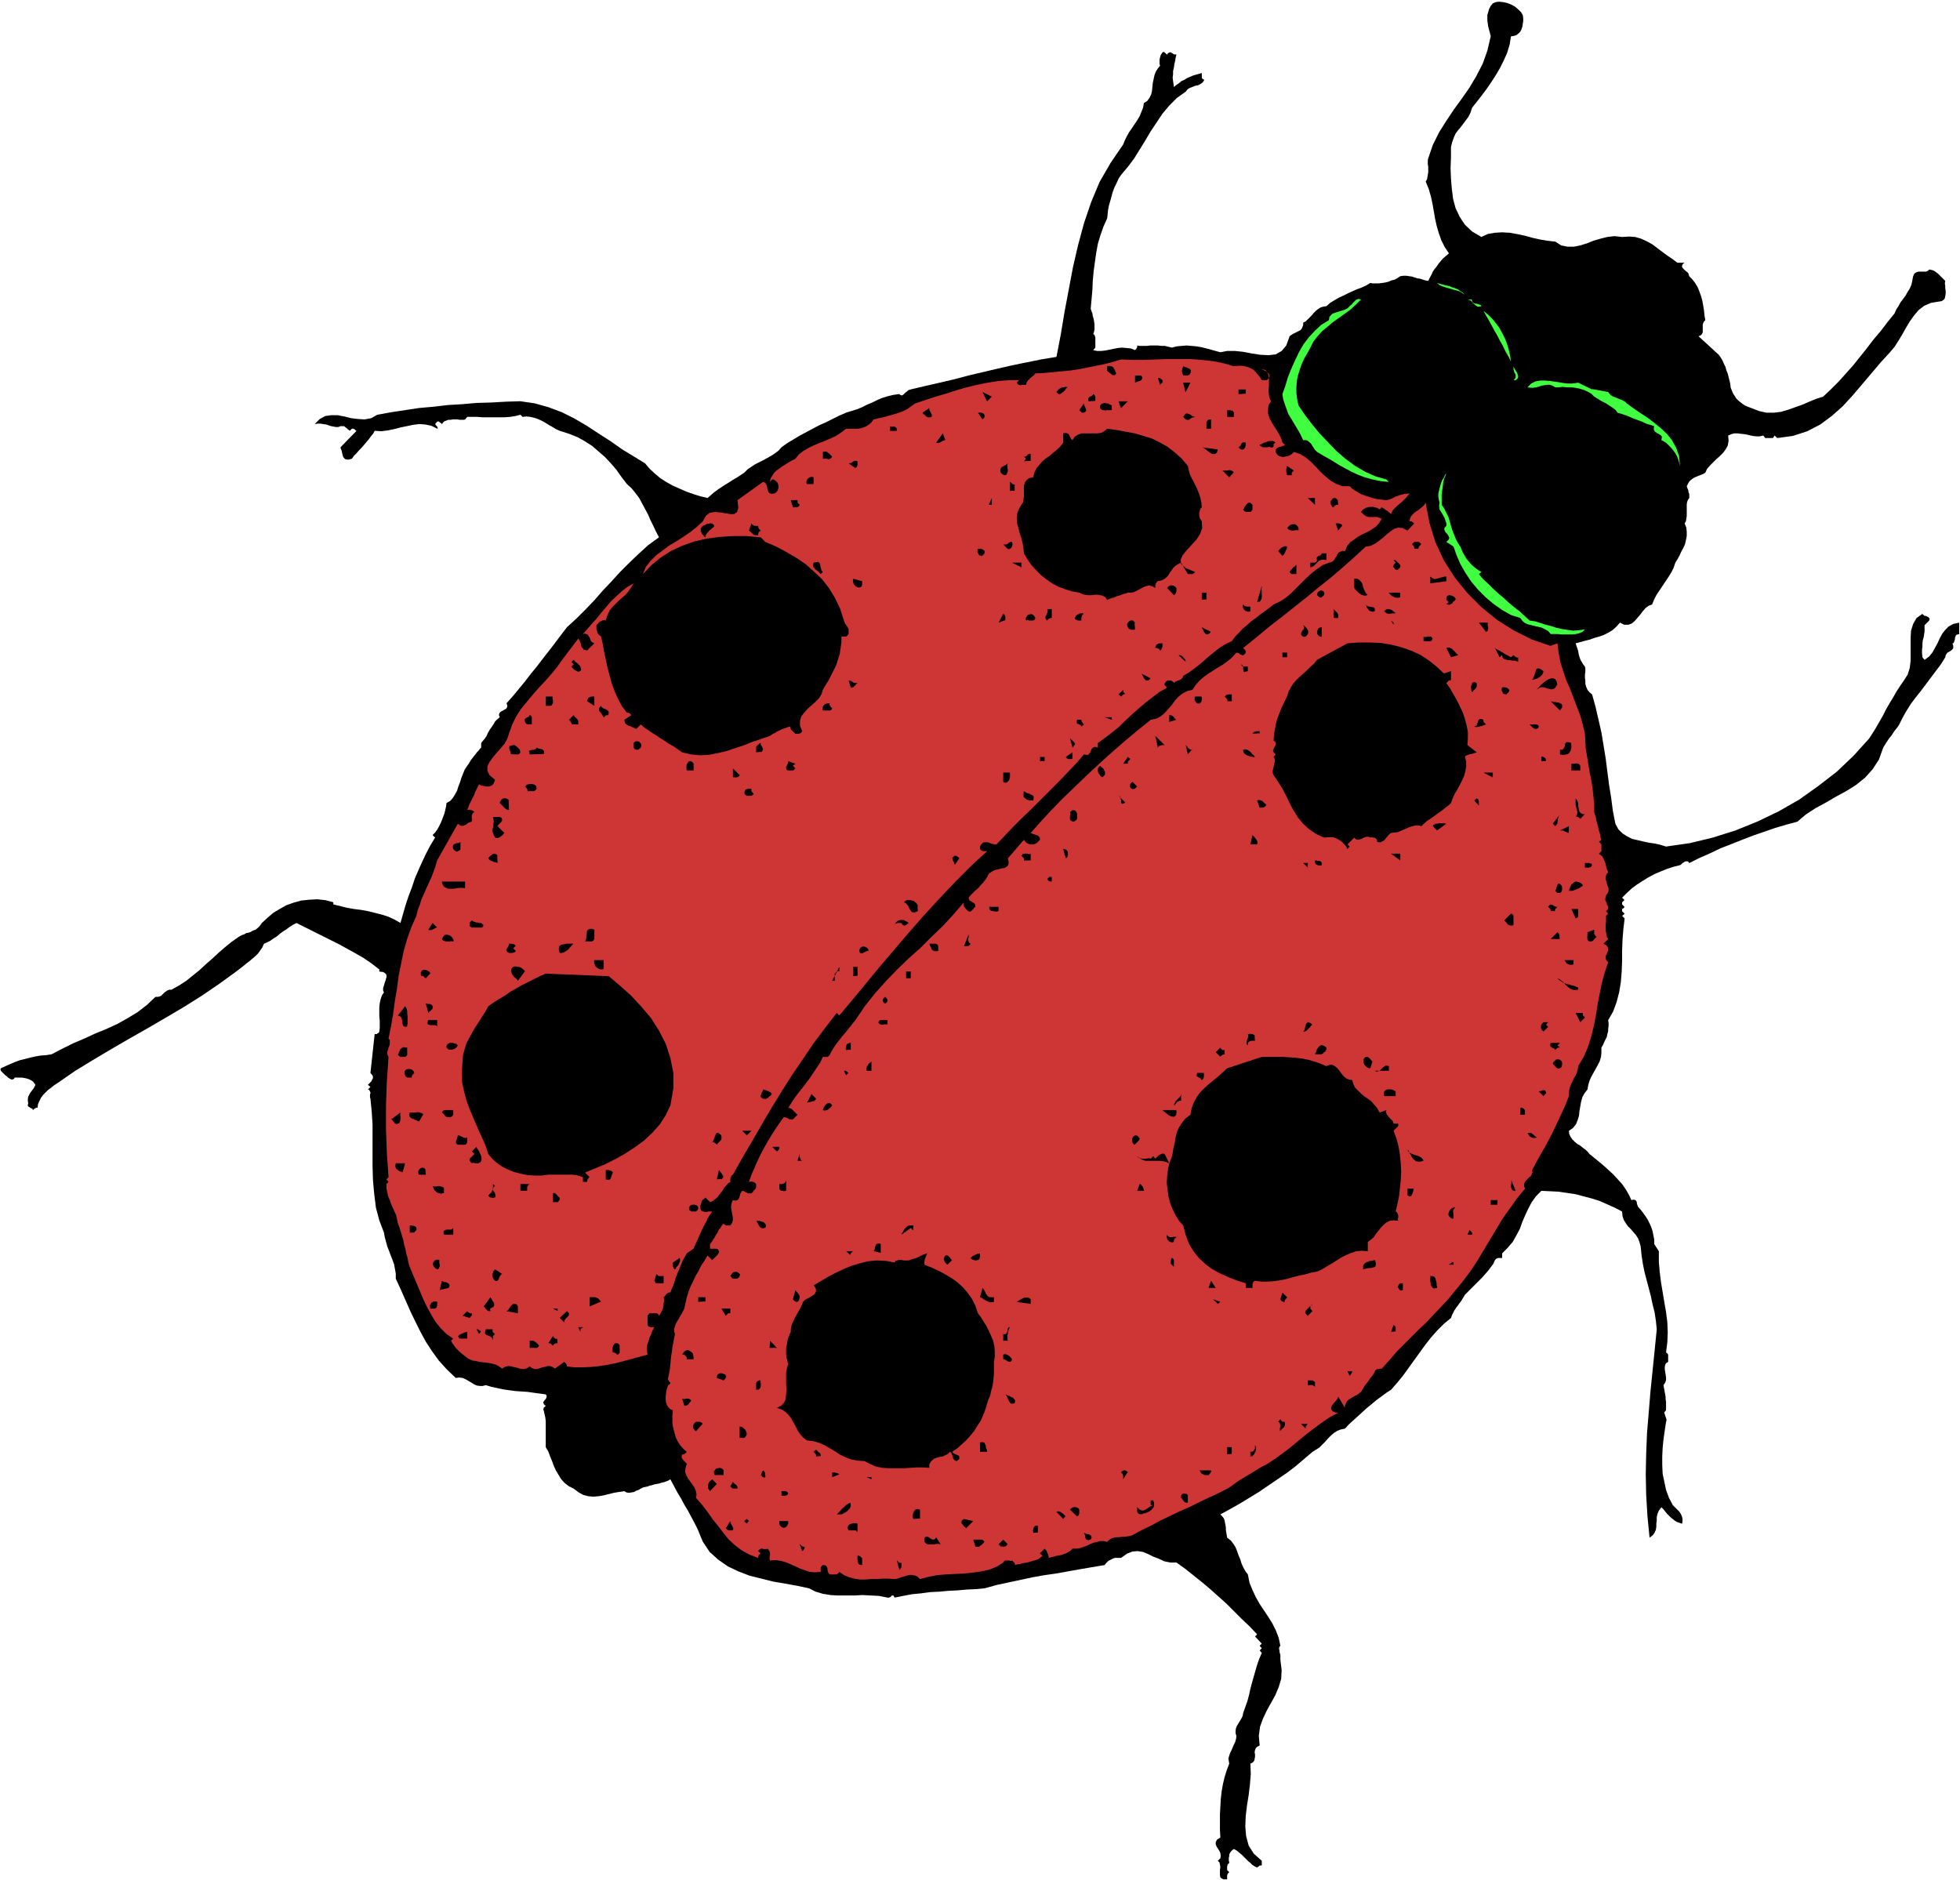 <svg xmlns="http://www.w3.org/2000/svg" width="618.667" height="593.333" fill-rule="evenodd" stroke-linecap="round" preserveAspectRatio="none" viewBox="0 0 4640 4450"><style>.pen1{stroke:none}.brush2{fill:#000}.brush3{fill:#40ff40}.brush4{fill:#ce3636}</style><path fill-rule="nonzero" d="m3605 36 1 7v7l-1 6-1 7-2 6-3 6-4 4-5 4-6 2-7 1-3 19-6 20-8 18-9 18-10 17-11 17-11 16-12 16-11 14-11 14-4 12-5 10-6 8-6 8-6 8-6 7-6 8-4 9-4 11-3 12v25l-1 25 1 25 2 24 3 24 6 22 10 21 12 18 17 16 22 13 15-7 17-3 17-1 18 1 17 3 19 4 18 5 18 4 18 3 18 2 14 9 15 3h15l15-3 16-5 15-6 17-5 16-4 17-2 18 2 16-1 15 1 14 4 13 6 13 7 12 9 12 9 12 9 12 8 12 9h17l-4 3-2 4v3l2 3 3 3 3 3 4 3 3 3 1 4 1 3 8 8 6 8 6 10 4 10 4 11 3 11 2 11 2 12 1 11 2 12-3 3-2 4-1 4v18l-2 4-3 3-5 2 48 44 5 7 4 7 3 7 4 8 2 8 3 7 2 8 2 8 2 8 1 9 3 8 3 7 4 6 3 5 5 5 5 4 5 4 6 4 7 3 8 3 18 7 18 4h17l17-2 17-5 17-6 17-6 16-7 17-7 16-5 19-18 18-18 17-19 17-19 16-20 16-20 16-21 17-20 16-21 17-21 4-9 5-8 5-9 6-8 6-8 5-9 5-8 4-9 2-10 2-10 2-5 3-3 4-2 4-1h18l4-2 3-3 5 1 4 1 4 2 4 3 4 3 3 3 4 4 3 3 4 4 3 3-1 6 1 6v6l1 6v6l-1 6-1 5-3 4-5 3-7 1-18 3-16 7-13 10-11 13-10 14-9 15-9 16-9 15-9 14-11 13-22 24-22 26-22 26-23 27-23 25-26 23-27 20-31 16-34 11-37 5-6-6-2 3-1 2-2 1h-17l-5-6-8 2h-8l-9-1-9-2-9-2-9-1-8-1h-9l-7 2-7 3 1 13-2 11-5 9-6 8-8 8-8 7-8 8-7 7-7 8-4 9-5 3-5 2-5 2-5 2-5 2-5 3-4 3-4 4-3 5-3 6 1 3 1 3 1 2 1 3v3l1 2 1 3v9l-3 4-2 5-1 6v27l-1 7-1 6-3 5 4 10 1 10v10l-2 10-2 9-4 9-5 9-4 9-5 9-5 8-4 12-5 10-6 10-6 9-6 9-6 9-6 9-6 9-5 10-5 12-8 3-7 5-7 8-6 8-7 8-6 7-7 6-8 3h-10l-10-5-9 10-9 8-10 6-10 5-11 4-11 3-11 4-12 3-11 3-11 3 2 6 2 6 2 6 1 6 1 5 2 6 2 5 3 5 3 5 4 5 1 5v7l-1 7v7l1 8v7l2 7 3 7 5 6 6 5 8 29 7 30 7 31 5 30 5 31 4 31 4 31 5 31 4 31 6 31 7 13 10 10 11 7 12 6 13 3 13 3 14 3 14 2 13 3 13 4 56-8 54-13 54-17 52-21 50-24 49-28 45-32 44-34 40-38 37-41 9-14 8-13 8-14 8-14 7-14 8-14 8-13 8-14 9-14 9-13 9-14 5-16 2-17v-54l1-17 5-16 8-14 14-10 1 2 2 1 2 2h3l2 1 2 1 2 1 2 2 1 2-1 4-11 11v15l-1 6-1 7-2 7-1 7v8l-1 8v8l1 10 5 6 11-8 8-10 6-11 6-11 5-11 6-11 7-9 8-8 11-6 14-3v27l-4 1-3 1-1 2-1 2-1 3v3l-1 3-1 3-1 3-3 1 2 6v5l-2 3-2 2-3 2-3 2-4 2-2 3-2 3-1 5-10 16-12 16-12 16-12 16-12 16-12 15-12 16-10 16-9 16-8 16-3 5-4 5-4 5-4 6-4 6-5 6-4 6-4 6-3 5-3 5-10 28-15 23-18 20-21 17-24 15-24 13-24 14-24 13-23 15-20 17-26 7-27 8-26 9-26 9-26 10-25 10-26 10-25 12-25 11-24 12-2-3-2-1h-5l-2 1-3 2-2 1-2 2-2 2-2 1-16 4-15 5-15 6-14 6-15 8-13 8-14 9-12 9-12 11-11 11 6 6h-1l-1 1-1 1-1 1-1 1-1 1v5l6 6-1 1-1 1-1 1-1 1h-1l-1 1v5l6 6-6 5 6 6-3 25-2 25-1 25v25l-1 26-2 25-4 24-6 23-8 22-12 21 1 7v7l-1 6v6l-2 7-1 6-3 6-3 6-3 7-4 7v12l-1 10-3 10-5 10-5 9-5 9-5 9-4 9-3 10-2 11-7 9-5 9-3 11-2 11-2 11-1 11-3 10-4 10-7 9-10 7 1 8 3 6 4 6 6 6 6 5 7 4 6 5 7 5 5 5 4 5 10 8 11 9 12 10 11 10 12 11 11 12 10 11 9 13 7 12 6 13 4-1h3l2 1 2 1 1 2 1 3v3l1 2 1 3 1 2 7 8 6 8 5 7 5 8 4 8 4 9 3 9 2 10 2 10v11l11 17v25l2 24 3 24 4 24 4 24 4 23 3 24 1 24-1 24-3 24 2 1 2 2 1 2v17l-5 3-2 4-1 5v5l1 7 1 6 1 7v6l-2 6-4 6 1 6 1 5 1 6 1 5 1 6v6l1 5v20l-2 3-2 2v2l1 3 1 3 1 3 1 3 1 3v3l-1 3-3 20-3 21-2 20-1 21v20l1 21 4 19 4 19 7 19 9 17 4 4 3 3 4 4 4 4 3 4 2 4 2 5 1 5v5l-1 6-6-2-6-2-5-3-5-4-5-4-4-4-5-5-4-5-4-5-5-5-6 8-3 7-2 8v8l-1 8v7l-1 7-3 7-4 6-8 6-5-51-3-50-1-49 1-49 2-49 4-48 4-49 5-49 5-49 5-50-2-20-3-20-5-20-4-19-5-19-5-19-5-19-4-20-3-20-2-20-3-11-3-8-5-8-6-7-6-7-7-7-5-7-5-8-3-9-1-11-17-9-18-8-18-8-19-6-19-5-19-5-20-3-20-3-20-1-21-1-13 13-10 14-8 15-7 15-7 16-6 17-8 15-9 16-12 14-13 13v11h-10l-1 1h-2l-1 1-2 2-1 1-4 9-6 8-6 8-7 8-7 8-8 8-8 8-8 8-9 9-8 8-3 5-3 5-3 5-4 5-4 6-4 5-4 6-3 6-3 6-2 6-17 14-16 16-15 17-14 18-13 18-13 18-13 18-13 18-14 17-14 16-11 7-12 9-11 8-12 10-11 9-11 10-11 10-11 10-10 9-9 10-10 2-8 3-8 5-7 6-7 7-7 8-7 7-7 7-8 5-8 5-20 17-20 17-21 16-22 15-22 15-22 15-23 14-23 14-23 13-22 12 4 4 4 5 2 5 1 6 1 5 1 6v6l1 6 1 6 1 6 9 7 6 8 5 8 4 10 3 9 4 9 3 10 4 9 5 9 6 8 4 20 7 17 8 17 9 16 10 15 10 15 10 16 8 16 7 18 4 19-2 2-1 3v3l1 3v4l1 3 1 4v11l3 24-1 21-6 20-8 19-10 18-10 18-9 19-7 19-3 22 2 23-6 3-3 3-2 5-1 5 1 5v6l-1 5-1 4-3 4-6 3 1 24-2 25-3 25-4 25-3 25-1 25 2 23 6 22 12 19 19 17v11h-5l-1 1-1 1-1 1h-1l-1 1-1 1-6-3-5-3-5-5-5-4-5-5-5-5-5-5-6-5-6-5-7-4-4 3-3 3-2 3-2 4v4l-1 4v7l1 3v2l-1 1-2 2-1 1v2l-1 2v9l5 5-1 1-2 2-1 1v2l-1 1v10h-8l-5-2-3-3-1-5v-12l1-7-1-6-1-5-4-4 6-6 1-6-1-6-2-5-4-6-3-5-2-5v-5l3-6 8-5-1-18v-37l1-18 1-18 2-18 3-17 4-17 5-16 6-16-1-6-1-6 2-7 2-6 3-6 3-7 3-7 3-6 2-7 1-7-2-7v-6l1-6 2-5 3-5 3-5 3-5 3-5 2-5 1-6 5-14 5-14 4-15 3-14 4-15 4-14 4-14 4-14 5-14 6-14-5-6 5-5-5-6 5-5-16-17 5-5-18-19-19-18-18-18-18-18-19-17-19-17-19-16-20-16-20-16-21-15h-15l-14-3-13-6-13-5-12-6-12-5-13-2-12 1-13 5-14 10h-14l-4 1-4 2-4 2-4 2-3 3-3 3-3 4-30 5-29 5-28 5-28 5-28 4-28 5-28 6-28 6-28 6-29 8-21 2-22 1-22 2-21 1-22 2-21 1-22 3-21 2-21 4-20 4-2-3-1-2h-3l-2 1-1 2-2 1-2 1h-4l-20-4-19-1-20-1-20 1h-38l-18-1-18-3-17-5-16-8-28-6-28-5-29-5-28-7-28-7-26-10-25-12-23-16-20-18-16-24-6-14-6-15-7-14-8-15-8-15-9-15-8-15-9-15-8-15-8-15-5 3-5 2-6 2-5 1-6 2-5 1-6 1-6 2-5 1-5 2-5 1-5 1-6 3-5 3-6 2-5 3-6 1-6 1-6-1-5-3-13 2-12 2-12 3-12 3-12 2-12 1-12-1-12-3-11-6-12-9-12-6-10-8-8-9-6-10-6-10-5-11-4-11-5-12-4-11-6-10v-61l-1-9-2-9-2-9-1-1v-1l1-1v-2l1-1v-1h1l1-1 1-1 1-1-4-3-1-2-1-3 1-2 2-3 2-2 2-3 1-3v-3l-2-3-14-2-15-2-14-2-15-1-14-1-15-2-14-2-14-3-14-3-13-4-7 2h-7l-7-1-7-3-6-4-7-4-7-4-7-3-8-1-8 1-21-20-19-21-16-22-15-23-13-24-12-24-12-25-11-25-11-25-12-26v-12l-2-11-2-11-4-11-4-10-4-11-4-10-3-11-3-11-2-11-11-29-8-30-4-32-3-33-1-33v-99l-2-31-3-30-1-3v-7l1-3v-2l-1-2-1-2-1-2-3-1 6-6-6-5 2-2 2-2 2-2 2-2 1-2 1-2 1-2 1-2v-3l-1-3-5-6 10-92h5l1-1 1-1h1l1-1 1-1 1-1v-1l1-8v-18l-1-10v-21l1-10 2-9 3-9 5-8-2-4v-6l2-6 2-7 2-6 2-7v-5l-3-4-5-3-9-1v-5l-18-14-19-13-19-11-20-11-20-11-20-10-20-10-20-10-20-10-20-10-8 4-8 5-8 6-8 5-8 6-7 6-8 5-7 5-8 4-7 3-4 9-5 7-5 7-6 6-7 6-7 6-8 6-7 6-8 6-9 7-40 29-41 28-43 27-44 26-43 25-44 25-43 25-42 25-41 25-39 27-6 4-6 4-6 5-7 5-6 6-6 6-5 7-4 8-3 7-1 9-1-1h-2l-1 1h-1l-1 1-1 1h-1l-1 1-1 1-1 1-1-3-2-1-2-1-2-1-1-1-2-1-1-1-1-1v-3l1-3-1-6v-5l1-5 2-4 2-4 3-4 3-4 3-4 2-4 2-4-3-4-3-4-5-3-4-2-6-2-5-1-6-1H35l-2 3-2 1-3 1-2-1-2-1-2-1-3-2-2-2-2-2-2-1-2-2-1-1-2-2-1-1-2-2-1-1-2-2v-1l-1-2 1-3 11-5 11-5 12-5 11-4 12-3 12-3 13-3 12-2 13-1 13-2 25-13 26-13 26-11 26-12 27-11 26-12 25-14 23-14 22-17 20-19h6l4-1 4-2 2-2 3-3 3-3 3-2 3-2 5-2h5l18-10 17-11 16-13 15-12 15-14 15-13 15-14 15-13 16-13 17-12 7-4 6-2 5-3 6-1 5-2 5-3 6-2 5-4 5-5 5-7 13-12 14-12 15-9 16-9 17-6 18-5 19-2 19-1 19 2 19 5v5l16 4 16 4 17 3 16 2 17 3 16 4 16 4 16 5 15 7 14 8 6-21 6-21 7-21 8-21 7-21 9-21 9-20 9-19 10-19 11-18-6-6 6-6 5-7 4-7 4-8 3-7 3-8 3-8 2-8 2-9 1-8 9-5 6-7 5-8 5-9 3-10 4-10 3-10 4-10 4-10 6-9 3-4 3-5 3-5 4-5 3-4 4-5 3-4 4-4 3-4 3-3v-11l4-5 5-6 4-6 3-7 4-7 5-7 4-6 4-7 5-5 6-5-2-5 1-4 2-3 3-2 4-2 3-2 4-2 2-3 1-4-2-6 16-18 14-17 14-17 13-17 14-17 13-17 14-18 14-18 15-20 16-21 23-21 22-22 21-22 20-23 20-21 20-22 21-21 22-21 23-21 26-19-7-13-6-13-7-14-6-14-7-13-7-13-7-13-9-12-9-11-11-10-13-17-12-17-13-15-14-15-15-13-15-13-17-11-18-10-20-8-22-7-9-4-8-5-9-5-8-5-9-5-9-4-9-3-9-2-9-1-9 1-5-5-12 3-12 2-13 1h-53l-13-1h-23l-5 6-3 1h-10l-5-1h-11l-6 1h-5l-5 2-5 2-5 6-1-1-1-1-1-1h-1l-1-1-1-1-1-1h-4l-5 6 1 1v1l1 1 1 1 1 1 1 1v1l1 1v2l-1 1-14-7-15-3-14-1-15 2-14 3-15 3-15 4-15 3-15 2-16-1-4 7-5 6-5 7-6 7-5 6-6 7-6 6-6 7-6 6-5 7-7 2h-5l-4-1-3-3-2-3-1-4-1-4-1-5-2-5-1-4 38-39h-1l-1-1-1-1-1-1-1-1h-1l-1-1h-4l-5 5-2-2-2-1-2-2-2-2-2-1-2-2-2-1h-8l-5 2h-6l-5-1-6-1-6-2-6-2-7-1-6-1h-7l-7 1 12-12 13-7 14-2h15l16 3 16 4 16 2 16 1 16-3 14-8 33-6 33-5 33-5 34-3 34-4 34-2 34-3 35-1 35-2 34-1 34 5 32 9 32 12 30 15 29 17 29 19 28 18 27 19 28 17 26 16 11 13 12 11 13 11 14 9 16 9 16 7 16 7 17 6 16 5 17 4 7-6 8-7 8-6 9-6 9-6 10-6 9-6 9-5 9-6 9-6 8-8 9-6 9-6 10-5 10-5 9-5 9-5 9-6 8-6 7-8 14-10 15-9 15-9 15-8 15-8 15-8 16-7 16-8 16-8 16-7 13-4 13-4 12-5 12-6 12-5 12-6 12-5 13-4 13-3 14-2 2 2 3 1h2l3-2 2-2 3-3 3-2 3-3 3-1 3-1 34-8 35-8 34-8 34-9 34-8 34-8 35-8 34-7 35-7 36-6 10-52 9-54 10-53 10-53 12-52 14-52 17-50 20-48 26-45 30-44 4-10 5-10 5-9 7-10 6-9 6-9 6-10 4-10 4-10 2-11 8-5 5-7 4-8 2-8 1-10 1-9 2-10 2-9 3-8 5-8 5-6v-2l-1-2v-11l1-4 1-4 1-3 2-3 2-3 2-1h1l1 1h1l1 1 1 1 1 1 1 1 1 1h1l2-3 2-1 2-1h2l2 1 2 1 3 2 2 1h5l-2 8-1 7-2 8-1 8-2 8v8l-1 8 1 8 1 7 1 7 6-5 6-4 6-5 7-3 6-4 7-3 7-3 7-2 7-2 7-2v11l1 2 1 1 2 1 2 1-3 5-3 3-5 3-4 2-6 1-5 2-5 2-5 2-4 3-4 5-21 15-18 18-16 19-14 21-14 21-13 22-13 21-13 21-15 20-16 19-6 9-5 11-5 10-4 11-3 11-3 11-3 10-2 11-1 10-1 9-9 20-7 20-6 20-4 22-3 21-3 22-2 22-1 22-2 23-2 22 2 6 2 5 1 7 2 6 1 6 1 7v12l-1 5-2 6 3 2 1 3 1 3v24l-5 6 9 2h9l10-1 10-2 10-2 10-2 10-1 11 1 10 1 10 4v-1h1l1-1 1-1v-1l1-1 1-2v-4l6 1h16l9-1h18l9 1h8l8 2 8 2 12-3 11-1 12-1 12 1 11 1 12 2 12 3 11 3 11 3 11 3 16-3h19l19 2 21 4 20 3 19 1 17-2 14-8 11-13 8-22 4-3 5-3 4-2 4-2 4-2 4-2 3-3 2-4 2-5v-6l6-3 4-4 5-5 5-5 5-6 5-5 5-4 6-4 7-2 7-1 9-8 10-6 10-6 11-5 10-5 11-5 11-5 11-4 11-5 10-6 6 1h14l8-1 7-1 8-2 7-3 8-2 7-4 6-4 7-1h7l7 1 7 1 6 2 6 2 7 1 6 2 6 2 7 1 4-8 4-7 3-7 4-6 5-6 4-6 5-6 6-7 7-6 7-6-10-15-8-16-6-17-5-17-4-18-3-18-3-17-4-18-5-17-7-17 3-5 1-5 1-6 1-6v-13l-1-6v-10l1-4 11-32 15-30 17-27 18-27 19-26 18-26 16-27 15-29 11-31 8-34-2-8-2-7-2-8-1-7-1-7V36l2-7 2-7 4-8 5-6 7-3 8-1 9 1 10 2 10 4 9 5 8 7 6 6 4 7z" class="pen1 brush2"/><path fill-rule="nonzero" d="m3468 698-6-4-6-4-7-2-7-2-7-2-7-2-7-2-6-2-7-3-6-5 7 2 8 2 7 2 7 1 6 3 7 2 7 3 6 4 6 4 5 5zm-246 11-12 12-13 12-14 10-14 10-14 10-13 11-12 10-11 12-10 13-7 14-7 13-7 12-6 13-5 14-4 13-3 14-1 15v14l2 15 3 14 15 22 16 21 18 22 20 21 20 21 22 19 23 17 24 14 25 11 25 7 6 6-20-2-19-4-18-5-16-6-17-8-15-8-16-9-16-10-16-9-17-10-3-3-3-3-2-4-3-4-2-4-3-3-3-3-4-3-4-1h-6l-5-11-6-11-6-10-6-10-6-10-6-10-4-11-4-11-4-12-2-13 7-20 6-20 8-20 9-20 9-19 11-19 13-17 14-15 15-14 18-11 1-7 3-4 4-4 5-2 6-2 7-2 6-2 6-2 6-3 5-5 2-2 3-2 2-3 2-2 3-3 2-2 3-2 3-1h3l4 1zm262 0 1 4 1 3 2 1 2 1 3 1h3l3 1 3 1 3 1 2 3-5 1h-4l-3-2-3-2-3-3-3-2-2-3-3-3-3-1-4-1h11zm93 147-6-12-7-12-6-13-7-12-6-12-7-12-7-13-6-11-7-12-6-11 11 9 10 10 9 11 8 11 7 13 6 12 5 13 4 14 3 13 2 14z" class="pen1 brush3"/><path fill-rule="nonzero" d="m2921 867 10-1h9l7 1 7 2 7 3 6 3 5 5 5 6 5 6 5 8h11l2-1 1-1 1-1 2-2 1-4v-3l-1-3-2-2-2-2-3-2-3-1-2-2-3-1-2-2 8 3 5 5 3 7 1 8v19l-1 9 1 10 1 8 4 8-6 9-1 10v10l3 10 5 10 6 10 6 9 6 10 5 10 3 10 6 5-3 2-3 1-2 1-3 1h-3l-3 2-2 1-2 2-1 3v4l2 4 3 4 4 2 4 1 5 1 4-1 5-1 4-1 4-2 3-2 5-5 15 5 13 8 12 10 12 12 11 12 12 11 12 10 14 8 14 5h17l6 6 8 5 8 5 8 4 9 3 9 3 10 3 9 2 10 1 10 1 6-1 5-2 5-2 5-3 6-2 5-2 5-1 6-2h6l6-1-4 5-4 5-5 5-5 5-6 5-5 4-5 5-5 5-3 5-2 5-1-1-2-2-2-1-2-2-2-2-3-1-2-2-3-2-2-1-3-2-5 5-3-2-4-2-4-1-4-1h-9l-4 1-4 1-3 2-4 2-5 6 5 5 5 4 4 2 5 1h20l5 2 5 2-6 10-7 8-10 7-10 6-11 5-11 6-10 7-10 7-7 9-5 12-6-1-5 2-4 2-3 4-2 5-3 4-2 4-4 4-4 2-5 1-15 6-13 9-13 10-12 11-12 12-12 12-12 12-13 11-14 9-15 7-10 8-11 8-11 8-10 8-11 8-10 9-10 8-9 10-9 9-8 11-13 6-12 7-11 8-11 9-11 9-11 10-11 9-12 9-11 8-12 7-1 4-2 2-2 2-2 1-2 1-3 1-2 1-3 1-2 1-3 3-1-2-1-1-2-1-1-1-2-1h-9l-1 1-1 1-1 1-1 1v1l-1 1-1 1v4l6 6-18 10-17 13-17 13-15 13-16 14-15 14-15 15-16 13-17 13-18 13v11l-6-2-4 1-3 2-2 3-2 4-1 3-2 3-3 3h-4l-6-1-19 22-20 21-21 22-21 21-21 21-21 21-22 21-21 21-21 22-20 21h-5l-4-1-4-1-4-2-5-1h-8l-3 2-3 3-3 5v6l1 1 1 1 1 1 1 1h1l1 1h11l-37 34-37 37-36 38-37 40-36 41-35 41-35 41-33 40-33 40-31 37-6-6-28 36-27 36-25 37-26 38-24 38-24 39-23 39-23 40-23 39-23 41-2 1-1 1-1 2-1 2v1l-1 2v8l-6 4-4 5-5 5-3 6-4 5-4 5-4 6-5 4-6 5-7 3-11-11-3 3-3 2-2 2-1 3-1 3-1 3-1 3v6l1 3 1 3 3 1 2 1 3 1h6l3-1h9l-6 9-5 8-4 9-5 9-4 8-4 9-4 9-4 9-4 9-4 9-16 11-5 9-5 9-4 10-4 10-4 9-4 10-3 10-3 9-4 9-3 8h-4l-2 1-1 1-2 1-1 2-2 2-1 1-1 2-2 1 1 5v5l-1 5v4l-1 5-1 4-2 4-2 4-2 4-3 4-1-3-2-2-2-1h-17l-2 2-2 2-1 3v21l1 1 1 2 2 1h1l2 1h9l-3 6-3 6-2 6-3 6-2 7-2 6-2 6-1 7 1 8 1 7-19 5-18 5-19 5-19 5-20 4-19 3-19 2-20 1h-19l-19-2v-4l-1-1-1-1v-1l-1-1-1-1-1-1-1-1-22 16-6-4-6-2h-6l-6 2-6 1-6 2-6 2h-6l-6-2-6-4-6 4-7 2h-7l-6-2-7-2-6-1-7-2h-6l-7 2-6 4-7-5-7-4-7-2-8-2-8-1-9-1-8-1-8-2-8-1-7-3-4-2-5-4-4-3-5-4-6-5-4-4-5-5-4-6-4-5-3-6 5-5-16-11-13-13-13-16-10-17-10-18-9-19-8-19-8-19-8-19-8-19-3-10-2-11-3-10-2-11-3-10-2-11-3-10-3-10-3-10-4-10-2-10-2-9-4-9-4-9-4-9-3-9-4-9-2-9-2-10v-10l5-5-5-6 5-5-2-30-2-28-1-29-1-28v-55l1-28 1-29 2-28 2-30-2-4-1-4v-4l2-5 1-5 2-4 1-5v-9l-3-3 6-30 5-29 4-30 5-30 4-30 6-30 6-29 8-28 10-28 12-27 3-13 5-13 4-13 6-13 5-12 6-13 6-13 5-13 5-14 4-14 49-87 4 3 3 2h6l4-2 3-1 3-3 4-2 3-1 3-1v-3l1-2-1-3v-7l1-2 1-2 1-2 3-1-1-2-2-1-1-1-2-1h-2l-1-1h-8l3-6 2-6 3-6 3-6 3-6 3-6 2-6 3-6 3-6 3-6 4 2 4 1 5 1 5 1h5l4-1 4-2 3-3 2-4 2-6-13-11-5-10v-11l5-10 8-11 9-11 10-11 9-11 6-11 4-12 7-20 9-19 12-19 14-17 14-17 15-17 15-16 15-17 13-16 12-17 38-50 2 2 1 3 2 3 1 4 1 4 1 4 3 3 2 3 4 1 4 1 17-17-4-2-3-2-2-4-1-3-2-4-2-3-2-3-3-1-3-1-5 1 10-11 11-13 12-13 11-14 12-14 11-13 13-12 13-12 13-10 14-8-6 10-6 9-7 8-8 7-8 7-8 8-7 7-7 9-5 11-4 12-3-1h-2l-3 1-2 1-2 1-2 1-2 2-2 2-2 2-2 2v9l1 3 1 3 1 3 1 3 2 2 3 2 2 2 4 17 3 18 4 18 4 19 5 19 5 19 7 19 8 18 9 17 12 16h4l1 1 1 1h1l1 1 1 1 1 1 1 1-17 11 1 4 1 4 2 2 3 2 3 2 4 1 4 2 3 1 4 2 3 2 11-11 8 7 9 6 10 7 10 6 10 7 10 6 10 7 11 6 10 7 10 7 21 5 21 2 21-1 21-4 21-5 21-7 21-7 20-8 21-7 20-7 3-2 4-3 5-2 4-3 5-2 6-3 5-2 6-2 5-2 6-1-1 2 1 2v2l1 2 2 1 1 2 2 1 2 2 1 1 2 2h9l1-1h2l2-2 1-1 1-2-5-13v-12l3-10 7-9 8-9 9-8 9-8 9-9 6-10 3-10 7-12 7-11 6-12 6-12 6-12 4-13 4-13 2-13 2-14v-14h11l1-1 2-1 1-2 2-2v-11l-1-3-2-3-2-3-2-3-2-3-1-3-1-3-9-28-12-25-14-23-16-21-19-18-20-18-22-15-24-14-24-13-26-11-11-11-33-3h-33l-31 2-31 4-30 7-28 10-26 12-25 16-22 18-20 21 7-17 11-14 14-14 15-11 16-12 17-10 17-11 16-11 15-12 14-13 7-13 9-7 12-2 13 1 12 2 12 2h9l7-5 3-10-2-18 60-43 4 1 3 3 2 4 1 4 1 5 1 4 2 4 3 2 4 1 7-1 3-2 2-2 2-3 1-3 1-3v-6l-1-3-1-3-2-2-1-1-1-1-1-1-1-1h-1l-1-1-1-1h-4l-5 6 1-8 4-6 4-7 6-6 7-5 7-5 8-5 8-5 7-4 8-4 8-10 10-8 12-7 12-6 14-6 13-5 14-6 13-6 12-8 12-9h26l8-1 7-2 7-3 6-4 6-5 5-7 12-3 11-2 10-3 11-3 10-3 9-3 10-4 9-5 8-6 9-6 24-8 24-8 24-7 25-8 24-7 25-6 25-5 25-4 25-2h25l-6 6 2 2 1 2 2 1 3 1h2l2-1h10l1-4 2-4 2-3 3-2 2-3 3-2 2-2 3-2 2-2 2-3 21-1 21-2 21-2 21-2 20-3 20-4 20-4 20-4 19-5 20-6 27 1h27l28-1 27-1h55l27 2 27 3 25 5 24 7z" class="pen1 brush4"/><path fill-rule="nonzero" d="m2642 884-1 3-2 1h-5l-2-1-2-2-3-2-2-2-2-1-2-2v-11l4-1 4 1h3l2 2 2 1 1 3 2 2 1 3 1 3 2 3zm175 0v2l-2 1-1 1-2 1h-11l-1-3-1-2v-2l-1-2v-3l1-2v-3l1-2 1-3 2 1 3 1 3 1 2 1 3 1 2 1 2 2 1 2v3l-1 4z" class="pen1 brush2"/><path fill-rule="nonzero" d="M3588 900h-5l3-3 2-3v-6l-1-3-2-3-1-4-1-3v-8l1 3 2 4 2 3 2 3 2 4 1 3 1 3v3l-2 4-4 3z" class="pen1 brush3"/><path fill-rule="nonzero" d="m2702 889 2 4v3l-1 2-1 2-2 1-3 1-3 1-3 1-2 1-2 1v-17h16zm50 11v6l-1 1h-1l-1 1-1 1-1 1-1 1-5-16h5l1 1 1 1 1 1h1l1 1 1 1z" class="pen1 brush2"/><path fill-rule="nonzero" d="m3769 921 38 7 3 4 3 3 4 3 5 2 5 2 5 2 5 2 5 2 5 3 4 4 15 11 16 11 17 11 16 12 16 13 15 14 12 15 10 18 7 20 2 23-2-8-2-7-3-8-4-7-5-7-5-6-6-6-5-5-6-4-6-3 1-5v-4l-3-3-3-2-4-2-3-2-3-2-2-3-1-4 1-6-9-3-10-3-8-4-8-3-8-3-8-3-9-4-8-3-9-3-10-3-4-6-5-4-6-4-6-4-6-4-6-3-6-3-6-4-5-3-5-3-7-7-9-5-9-4-10-3-10-2-10-1h-10l-10-1-9 1h-8l-7-4-6-2h-6l-7 1-6 1-6 2-7 2-7 1h-7l-7-1 9-9 10-5 11-2h12l12 1 13 2 13 2 14 2h13l13-2 33 16z" class="pen1 brush3"/><path fill-rule="nonzero" d="m2806 927-5-21h17l-11 22zm-279-11-1 2-3 2-1 3-2 2-2 2-3 2-2 2-2 1-2 1h-3l-5-5 2-3 2-2 2-2 3-2 2-1 3-1h3l3-1h3l4 1zm422 16-17 1v-11h17v11zm-613 17-10-21 22 11-11 11zm257 0-16 1-1-4v-2l1-2 1-1 1-1 2-1 2-1 2-1 2-2 1-2 2 1 1 1 1 2 1 2v11zm60 16-5-15h22l-16 16zm-87 11-1 1h-4l-1-1-1-1-1-1-1-1-1-1-1-1 11-16v2l1 3 1 2 1 2 1 3 1 2v4l-2 2-3 2zm66-16v11h-12l-3 1-3-1h-3l-3-1-2-2-2-2v-5l2-3 2-2 3-1 4-1 4 1h4l3 2 3 1 3 2zm-427 27-3 1h-5l-2-1-2-1-2-2-2-2-2-1-2-2-1-2 16-11v4l1 2 1 2 1 2 1 2 1 2 1 2v3l-1 2zm716-11v11h-16v-16h7l2 1h2l1 1h2l1 2 1 2zm-591 6 1 2v2l-1 2v1l-1 1-1 1-1 1h-1v1l-11-16h9l1 1h2l1 1 2 2 1 1zm498 5-2 1h-2l-2 1-2 1-2 1-2 2-2 1h-4l-3-1-6-6 3-4 2-3 3-1h2l3 1 3 1 3 2 2 2 4 1 3 1zm38 28h-10v-15l1-2 1-2 2-2 3-1h4v22zm-743 0v5h-16v-11l2 1h9l1 1 2 1 1 1 1 2zm689 87 2 11 3 10 4 9 5 9 5 10 4 9 4 10 3 10 2 10 1 11-3 3-1 3-1 3-1 4v7l1 4 1 3 2 3 2 3 1 16-5 14-9 14-12 13-11 12-9 11-5 11 1 10 11 10 22 9-1 2-2 1-1 1-2 1h-11l-16-27-8 4-6 4-5 5-4 6-4 5-3 6-5 5-5 4-6 3-9 2-2 1-1 2-1 1-1 2v1l-1 2v7l-7-4-7-2-6 1-6 2-6 3-7 4-6 3-6 3-7 1h-7l-5 2-5 1-5 2-5 2-5 1-5 2-4 2-5 1-5 2-5 2-4-6-5-3-7-2-7-1h-7l-8 1h-7l-8-1-7-2-6-3-17-3-16-5-16-6-15-8-13-9-13-10-12-12-11-12-9-13-9-15-1-11-2-13-3-12-4-12-3-12-3-11-1-12 1-11 4-11 6-10 4-6 1-7 1-8v-24l2-7 4-6 6-5 10-2 3-12 5-10 7-8 7-8 8-7 9-6 8-7 9-7 8-8 7-9v-22l4-1h3l3 1 2 1 2 2 1 3 2 3 1 3 2 2 2 2 5-8 8-5 8-3h37l9-1 8-4 7-6 23 3 21 4 22 4 20 6 20 6 18 9 18 10 17 13 17 15 15 18zm-574-60h-2l-2 1-3 1-1 1-2 1-2 1-2 1-3 1h-2l-3-1 16-22 6 16zm781 6-1 1-2 1-1 2v5l-1 1-1 1-2 1-2-1-3-1h-3l-3 1h-9l-3-1-2-1-2-1-2-3 3-1 4-2 4-2 4-1 4-2 4-1h8l3 1 4 3zm-70 0v7l-1 2v2l-1 1-1 2-1 1-2 1h-1l-2 1-1-1h-1l-1-1h-1l-1-1-1-1-1-1-1-1 3-2 1-1 1-2 1-2 1-2 1-1 1-1 2-1h2l4 1zm-66 16-2 7-3 3-3 1h-4l-5-2-4-3-5-4-4-3-4-3-4-1 38 5zm-913 16-1 3-2 2-2 1-2 1h-3l-2-1h-10v-16l3-1h5l2 1 2 2 2 1 2 2 2 2 2 2 2 2zm470 11-16 1 5-6-5-5h4l1-1 2-1 1-1 1-2 2-1h1l2-1 2 1v17zm-410 0v10l-1 2v1l-1 2-2 1-1 1-16-11h2l2-1h2l2-1 2-2 2-1 2-1h5l2 1zm350 33-1 1h-2l-1-1h-1l-1-1-1-1h-1l-1-1-1-1-1-1-1-4v-3l1-3 1-2 3-2 2-1 3-2 3-1 2-2 3-2-1 3v9l1 3v3l-1 3-1 2-1 3-3 2zm683-11v1l-1 1-1 1-1 1-1 1-1 1v6h-11l-1-3v-2l-1-3v-7l1-2v-3l1-2 16 11zm-142 5-11 12-16-16h12l3-1h3l3 1 2 1 2 1 2 3z" class="pen1 brush2"/><path fill-rule="nonzero" d="m3424 1118-2 8-3 7-2 7-1 8-1 8-1 7-1 8v24l6 9 5 10 5 10 3 10 3 11 3 10 4 10 4 10 5 10 6 9 3 7 3 7 4 7 4 7 5 6 5 6 6 6 6 5 7 5 7 4-6 5 10 12 12 11 11 11 12 11 13 11 12 11 13 11 13 10 12 11 12 11 13 2 13 4 12 4 13 3 12 4 13 3 13 2 14 2 14-1 14-2-6 6-7 3-8 2-8 1h-27l-8-1h-17l-6-7-7-4-8-4-8-2-9-2-8-2-8-2-7-3-6-5-5-7-22-7-21-12-20-14-19-16-18-18-16-19-14-21-12-21-9-21-7-20-17-11 5-5 2-4-1-3-2-4-3-4-3-3-2-4-1-3 1-4 4-4v-6l-2-6-2-6-3-6-3-5-3-5-3-5-1-5v-6l1-5-2-7-1-8v-7l2-8 2-8 2-7 3-8 4-6 3-7 3-5z" class="pen1 brush3"/><path fill-rule="nonzero" d="M1926 1146h-16l-1-3v-3l1-2 1-3 2-2 2-2 2-1 3-1h3l3 1v16zm476 0v16h-11v-21h1l1 1 1 1 1 1 1 1 1 1h1l1 1h2l1-1zm-61 49 7-16v16h-6zm772 0-17-16h17v16zm54-11 1 11h-5l-1 1-1 1h-1l-1 1-1 1v1l-1 1-3-1-1-2-2-3-1-2v-6l1-2 2-2 1-2 3-2h4l1 1h1l1 1 1 1 1 1 1 1h1zm-1279 0v6l1 1 1 1 1 1 1 1h1v1l-1 2-1 2-2 1h-1l-2 1h-9l-5-17h16zm1077 11v11l-1 2-1 1-1 2-2 1h-10l-1-1h-2l-1-1-2-2-1-2 2-2 1-3 2-3 2-3 2-2 2-2 3-1h2l3 2 3 3z" class="pen1 brush2"/><path fill-rule="nonzero" d="m3670 1529 17-6 3 23 4 22 7 22 7 21 9 20 8 21 8 21 8 21 6 21 5 22 1 17 1 18 3 18 3 19 3 18 4 19 3 19 2 19 2 19v20l2 6 2 7 1 6 2 7 2 7 1 6 2 7 2 6 1 7 2 6-6 5 3 2 1 2 2 2v16l-6 6 4 3 4 3 2 4 2 4 2 5 2 5 1 5 1 5 2 5 2 5-4 5-2 6v5l2 6 1 5 2 6 2 5v6l-2 5-4 6-1 4-1 5 1 4 2 3 1 4 2 4 1 3v4l-2 3-3 3 5 6-5 5v15l-1 6v12l1 6 1 6 1 5 3 5-11 11 7 4 3 4 1 4v4l-2 5-2 5-2 4v5l2 4 4 5-8 24-7 25-5 25-5 26-4 26-5 25-6 25-8 25-10 23-13 22-1 8-2 7-3 7-4 6-3 7-3 6-3 7-2 7-1 8v8l-7 18-8 18-8 17-8 17-8 17-9 17-9 17-10 17-10 18-10 19 1 5-2 5-2 4-4 3-4 4-3 3-3 4-2 5v5l2 6-19 23-17 24-17 24-15 25-15 25-15 25-15 25-16 24-17 23-18 22-18 22-18 19-17 18-17 18-17 16-17 17-17 17-18 18-17 20-19 21h-5l-2 1h-4l-1 1-2 1-1 1-1 2-2 4-3 5-4 5-4 5-3 5-4 5-4 5-3 5-3 5-3 5-4 3-5 4-5 2-5 3-5 3-5 3-4 4-3 5-2 5v6l-16-27-1 4-3 4-3 4-4 4-3 4-2 4-1 4 1 3 3 4 7 3h6l-22 12-20 14-19 14-18 14-17 14-18 15-17 13-18 13-18 12-19 10-8 5-8 5-8 5-9 5-8 5-8 5-7 5-7 5-7 5-7 4-21 11-22 10-23 11-22 11-23 10-23 11-23 11-22 12-23 11-22 12-6 2-6 1-7 1h-6l-7 1h-6l-6 1-6 2-5 3-5 5-8-2h-8l-8 2-8 2-8 3-8 4-8 3-9 3-8 1h-9l-5 5-5 3-5 3-6 2-5 2-6 1-6 1-6 2-6 1-5 2-1-2-1-2v-2l-1-3-1-2-1-2-1-3-1-2-2-2-2-2-11 11 6 6-5 4-5 4-6 2-7 2-7 2-7 2-8 1-7 2-7 1-7 2 1-1v-2l-1-1v-1l-1-1-1-1-1-1-1-1-1-1-1-1-2 1h-2l-3-1h-9l-2 1-2 2-1 2-16 10-18 7-19 4-21 3-20 2-22 1-21 1-21 2-20 4-19 5-5-5-5-3-6-1-6-1-7 1-6 2-7 2-6 2-6 2-6 1-15-1h-14l-14 1h-14l-13 1h-12l-13-2-12-3-12-5-12-8-2 3-2 1-2 2h-16l-3-2-1-2-1-3-1-4v-3l-1-3-1-2-2-2-3-1h-4l-2 1-1 2-1 1-1 2v10l-14 1-12-1-12-4-11-4-11-5-11-5-12-5-11-3-13-2-13 1-1-3v-6l1-3v-6l-1-3-1-2-2-3-2-2-2 1h-8l-2-1h-3l-2 1-2 1-2 2-1 2 6 5-1 1-1 1-1 1-1 1-1 1v1l-1 1v4l-21-8-18-10-16-12-15-14-13-16-12-16-13-16-12-17-13-17-14-16 1-9-2-9-3-7-5-7-5-7-5-7-4-7-3-9 1-9 3-10-2-2-2-2-2-2-2-2-1-2-2-2-1-2v-5l1-3h4l1-1 1-1h1l1-1 1-1 1-1 1-1-8-7-7-8-6-9-5-10-3-11-3-11-2-11v-21l1-11-6-2-5-5-3-5-2-6-1-7v-8l1-7 1-7 2-7 2-5 3-2 2-2v-2l-2-2-1-1-1-2-1-2-1-2 1-2 2-10 2-11 1-10 1-11 1-10 2-11 1-10 2-10 2-11 2-10-2-6v-6l2-6 2-6 3-6 4-6 3-6 4-6 3-6 3-6 3-14 3-13 4-13 5-13 6-12 6-13 7-12 6-12 8-12 7-12 11 11 2-2 2-2 2-2 2-2 2-2 2-2 2-2 1-2 1-3v-2l-1-3-2-2-2-1h-16v-11l3-4 3-4 3-5 3-5 3-5 3-5 3-6 4-5 3-5 4-5 1 2 2 1 1 1 2 1h10l4-6 2-6v-6l-1-6-1-5-1-6-1-6v-6l1-6 3-7 5 1h3l3-1 2-2 2-3 1-4 1-3 1-4 2-3 2-3h2l2 1 2 1 2 1 2 1 2 1 2 1h8l2-2 2-2 1-2 2-2 2-2 1-2 1-2v-8l-1-2-2-1-1-1-2-1h-2l-1-1h-4l-2 1h-2l6-17 7-16 7-16 7-15 8-15 9-16 9-15 9-14 10-15 11-15 2 1h2l2 1 2 1 2 1 2 1 2 1h7l11-11-2-2-2-2-2-2-2-2-2-2-2-2-2-2-2-1-3-1h-3l8-13 8-12 9-12 9-11 9-12 9-12 8-12 8-12 8-12 6-13h11l2-1 1-1 2-2 1-2 4-8 5-8 6-9 7-9 7-9 7-8 7-9 6-7 6-8 5-6 23-34 24-30 26-29 26-27 27-26 28-25 26-26 27-26 25-27 25-29-1 3v3l1 2v2l2 2 1 2 2 2 2 2 2 2 2 1 2 1h2l2-1 1-1 2-2 1-1 2-2 1-2 1-1 2-1v-4l-1-3-2-2-2-1-2-1-2-2-3-1-2-2-1-3-1-3 5-6 5-5 5-5 5-4 5-5 4-5 4-4 4-5 4-5 3-5 4-8 6-4 7-4 8-2 8-2 7-1 6-3 4-4 1-7-2-9 38-44 2 3 2 2 3 3 3 1 4 2h8l4-1 4-2 3-3 5-5v-3l-1-3-2-2-2-2-3-1-3-1-3-1-3-1-2-1-3-1 22-25 25-27 26-27 28-27 29-28 30-28 31-28 31-27 31-26 31-25 14-3 11-6 9-8 8-9 8-9 7-10 8-9 10-8 11-6 13-3 8-12 9-10 9-8 11-8 11-7 11-7 12-7 11-8 11-9 11-12h2l3 1 2 1 2 2 3 1 2 1h2l2-1 2-2 2-3v-4l-1-1v-1l-1-1-1-1-1-1-1-1-1-1 31-25 30-25 31-24 29-23 29-23 29-24 29-23 28-24 27-24 27-25 12-2 10-5 10-7 10-8 9-8 9-7 9-6 9-2 10 1 11 6 16-17-1-1-1-1h-1l-1-1-1-1-1-1h-5l1-6 2-5 3-4 4-4 5-4 5-3 5-4 5-4 5-5 3-5 9 47 14 46 20 43 26 41 30 37 34 34 37 30 40 25 42 21 44 15z" class="pen1 brush4"/><path fill-rule="nonzero" d="m1691 1244-1 3-2 2-3 2-3 3-3 2-2 3-3 3-2 3-2 4v3l-2-1-2-2-2-3-2-2-2-4-1-3v-6l2-3 3-3 2-1 3-1 3-2 3-1h3l3-1h3l3 1 2 2 3 3zm104 0v5l1 1v1l1 1 1 1 1 1 1 1 1 1-1 1-1 1h-1l-1 1-1 1v1l-1 2v4h-8l-2-1-2-1-2-2-2-2-2-2-2-1-2-2 6-17 1 2 1 1 2 1 1 1 2 1h9zm1279 6v6l-2-1h-6l-3 1h-6l-3-1-3-1-2-2-2-2 2-2 2-2 2-2 3-2 4-1h6l3 2 3 3 2 4zm104-6-10 12-6-17h7l2 1h2l2 1 1 1 1 1 2 2zm-782 38v3l1 2v3l-1 2v2l-1 1-1 2-1 1-2 1-2 1h-2l-2-1-1-1-2-2-1-1-2-2-1-2-2-1-1-1h7l2-1 2-1 2-2 2-1 2-1h4zm968 6v1l-1 1-1 1-1 1-1 1-1 1v1l-1 2v1l1 1h-11v-4l-1-1v-1l-1-1-1-1-1-1-1-1 1-3 2-1 2-2h11l2 2 2 1 2 3zm-317 5v3l-1 3-1 2-1 2-1 3-1 2-1 2-1 2-2 2-2 2-10-11 1-2 2-2 2-2 2-2 2-1 2-1 2-1 3-1h2l3 1zm-717 11 1 2v3l-1 1v1l-1 1-1 1-1 1-1 1v1h-3l-2-1h-2l-2-2-1-2-1-2-1-2v-5l1-3h7l2 1h1l2 1 1 1 2 1 1 2zm810 22-5-1h-5l-4 1-4 2-3 3-3 3-3 3-3 3-4 2-4 1v-11h11l1-1 2-1 1-2 1-2-1-3v-2l1-2 1-1 1-1 2-1h2l2-2 2-1 1-3h11v16zm175 11v5l-1 1v1l-1 1-1 1-1 1-1 1-2 1h-3l-1-1h-1l-1-1-1-1v-1l-1-1-1-1-1-1v-2l1-1v-1l1-1v-1l1-1 1-1 1-1 1-1-5-6h4l2 1 1 2 2 1 1 2 2 1 1 2 1 1 2 1zm-1367 17-5 5-2-2-3-3-2-2-3-2-3-2-2-3-2-2-1-3v-4l1-4 6-1 4-1 3 2 2 2 1 3v3l1 4 1 4 1 3 3 3zm470-11-22-11h22v11zm651 16h-11l-1-1-2-1-1-1-1-2v-1l2-2 1-2 2-1 2-3 2-2 2-1 2-2 2-2 1-1v22zm355 6v11l-38 5v-16l4 3 3 2 4 1 4-1 4-1 3-1 4-1 4-1 4-1h4zm-1383 11v7l-1 5-3 2-4 1-4-1-3-2-4-4-2-4-1-5 1-5 21 6zm1197 32-4 2h-4l-4-1-3-1-3-2-3-2-3-3-3-3-3-3-2-3v-22h6l5 2 4 4 3 4 2 5 1 5 2 5 2 5 3 5 4 4zm-453-16v8l-1 2v1l-1 2-1 1-1 2-2 1-16-17 2-2 1-2 3-1 2-1h5l3 1 2 1 2 2 2 2zm196 32-5 1 11-38v4l-1 4 1 4v16l-1 4-2 3-2 3zm154-21v4l-1 2v1h-1l-1 1-1 1-1 1-1 1h-1l-2 1-1-1h-1l-1-1h-1l-1-1-1-1-1-1-1-1v-3l1-2 1-2 2-2 2-1 2-1h3l2 1 2 1 2 3zm-280 16-10 1v-17h11v17zm460-5-4 1h-7l-3-1-3-2-3-1-2-2-2-2-2-2-1-2h27v11zm131 5-2 3-2 1-2 2-1 2-2 2-2 1-3 1-2 1-3-1h-3l6-6-2-1-2-2-1-1-1-2v-4l1-2 1-2 2-1 2-1h2l2 1h3l2 1 2 1 2 1 1 2 1 1 1 2v2zm-486 16v12l-3 1h-3l-3-1-3-1-2-2-2-2-1-3-1-2v-3l1-3 1 1 2 2 1 1h2l1 1h10zm295 11-3 2h-4l-3-1-3-1-2-2-2-3-2-2-1-3-1-3-1-2 2 2 2 2 3 1h3l3 1h3l3 1 2 2 1 3v4zm-766 17h-2l-2 1h-1l-1 1h-1l-1 1v1l-1 1-1 1-3-3-1-3v-2l1-3 1-2 1-2 1-3 1-2v-4l-1-3h11v21zm678 0h-10v-21l2 2 1 1 2 2 2 2 2 2 1 2 1 3v7zm137-11h-9l-3 1h-6l-3-1-2-1-2-2-2-2 3-3 3-2h6l3 1 4 2 2 2 3 2 2 2 1 2zm-924 16-16 6 11-21 1 1 2 1 1 2v1l1 2v9zm71-5-1 3-2 2-2 1h-10l-2-1h-2l-3 1-1-4 1-3 2-3 2-3 3-1 3-1h4l3 2 3 3 2 4zm115-11-2 2-1 1-1 2-1 1v2l-1 1v8h-9l-1-1-2-1h-1l-2-2-1-2 2-2 1-3 2-2 2-1 2-1 2-1 2-1h6l3 1zm120 22 1 16-2 1h-6l-2-1h-2l-1-1-2-1-1-1-1-2-1-3-1-3 1-3 2-3 2-2 3-2h6l2 2 3 3zm613 5-6-10 6 5v6zm223-5v8l1 2v5l-1 2v2l-2 2-2 1-17-22h22zm-426 27-1 1v1l-1 1-1 1-1 1-1 1h-3l-1 1-2-1-3-2-2-3v-2l1-3 1-2 2-3 2-2 1-3v-4l-2-3 2 1 1 1 2 2 2 2 2 2 1 2 2 3v5l-1 3zm-230-5-3 4-3 1-3 1-2-1-2-1-2-3-1-2-2-4-2-3-1-3 22 11zm263 11-1 1-2-1h-2l-1-1-1-1-1-1-1-1-1-1-1-1v-7l1-2 1-2 1-2 1-1 2-1 3-1h2v22zm262 5-1 3-1 2-2 1h-17v-11l2 1h5l2-1h8l2 1 1 2 2 2zm-639 11v8l-1 2v1l-1 2-1 2-1 1-2 1-1-1v-1l-1-1-1-1-1-1h-1l-2-1h-4v-2l1-2 1-2 1-2 2-1 2-1 3-1h7zm667 71 16-5v22l-1-1-2 1h-2l-1 1-1 1-1 1-1 1-1 1-1 1 9 13 8 14 8 14 7 14 7 15 5 15 4 15 3 16v15l-1 16 22 17-3 1-3 1-3 1-3 1h-3l-3 1-3 1-2 1-3 1-2 3 3 11v12l-2 11-3 11-5 11-5 10-6 11-6 10-5 11-4 11-6 6-7 5-6 5-7 5-7 5-8 6-7 5-8 5-7 6-7 7-7-2h-7l-7 2-7 2-7 3-7 3-7 3-7 3-8 1-8 1-3 2-3 3-3 4-3 3-2 3-3 3-4 2-3 2h-4l-5-1v-4l-1-2-2-2-1-1-3-1h-2l-2-1h-2l-3 1-4-2h-5l-4 1-4 2-4 2-3 1-4 1h-3l-4-2-3-3-16 16 5 5-5 6-3-6-4-5-5-5-5-4-5-3-6-3-6-2h-14l-7 1-20-9-17-12-14-13-12-15-10-16-9-17-8-17-9-17-10-16-11-16-2-5v-5l1-4 1-5 1-5 1-4 1-4v-4l-1-4-2-3 5-6-4-4-2-3v-3l1-3 2-4 2-3 1-3v-4l-1-3-4-3 1-10 1-10 2-10 2-11 3-11 4-10 4-11 5-11 5-10 5-10 3-10 5-10 6-10 7-8 8-8 9-8 9-8 8-8 9-8 7-9 72-39 26-2h27l25 1 25 4 24 6 23 8 22 10 20 13 19 15 18 17zm27-49 6 6-17 5-11-22 4-1h3l2 1 3 1 2 2 2 2 2 2 2 1 1 2 1 1zm131 11 6-5 1 1 1 1 1 1 1 1h1l1 1h1l1 1h2l1-1v11l-4-2-4-1h-5l-5-1h-5l-4-1-4-1-4-2-2-3-1-5-6 5-11-22 4 3 4 2 4 2 3 2 4 2 4 3 4 2 4 2 3 2 4 2zm-530 0h-11v-11h11v11zm-241 6 1 5-17-16h4l2 1 2 1 1 1 2 2 1 2 2 1 1 2 2 1zm-1432 26-3 2h-3l-2-1-2-1-2-1-2-1-2-2-2-2-2-2-1-2 5-5-5-6 5-5 2 2 2 3 3 2 3 2 2 3 3 2 1 3 1 3 1 3-2 4zm1580-10v11l-5 1-3 1-2-1v-2l-1-3v-6l-1-2-1-3-3-1 1 2 1 1 2 1h1l2 1h9zm700 10-1 5-2 4-3 3-3 3-4 2-3 2-5 1-4 1-4 1-4 1 5-1 3-3 2-5 2-5 2-6 1-5 3-3 3-1 5 2 7 5zm-930 17-3 4-3 2h-5l-2-2-2-2-2-3-1-3-2-3-1-3 21 11zm962 16-4 7-4 3-5 1-5-1-5-1-5-2-5-1h-5l-5 2-5 4 4-5 5-6 6-5 6-5 7-4 6-2h5l5 2 3 5 2 9zm-1656-5-1 2-2 1-1 2-2 2-1 1-2 2-1 1-2 1h-4l-5-17h4l2 1 2 2 2 1 2 1 2 1h7zm1465 0 1 3v6l-1 2-1 2-2 2-2 2-2 2-1 2-2 1-1-1-1-3v-3l-1-4 1-4 1-3 1-3 3-2h3l5 2zm77 16 1 2v2l-1 1v1l-1 1-1 1-1 1-1 1-1 1-1 1h-2l-2-1h-2l-2-2-1-2-1-2-1-2v-5l1-2 1-1h6l2 1h2l1 1 2 1 1 1 1 2zm-908 11h-2l-2 1h-1l-1 1-1 1-1 1-1 1-1 1-6-5 11-11v5l1 1 1 1 1 1 1 1 1 1 1 1zm252 17h-11l1-1v-1l-1-2v-1l-1-1-1-1-1-1-1-1-1-1-1-1 2-1 1-2 1-1h2l2-1h9v16zm-1608-11v5l1 3v7l-1 2-1 2-1 2-3 1h-11v-22h17zm99 22-17-11v-2l1-2 1-2 1-2 2-1 2-1 3-1h7v22zm1437-22 1 2v7l-1 2v2l-1 1-2 1-1 1-3 1-2-1-2-1-2-1-1-2-1-2-1-2v-5l1-3h16zm853 27-4 6-22-22 3 1 4 1h4l4 1h4l3 2 3 1 2 3v7zm-1733-11v5l1 1 1 1v1l1 1 1 1 1 1h1l-1 3-2 2-2 1h-17l-1-3v-3l1-3 1-2 2-2 2-2 3-1 3-1h6zm-524 28h-4l-2 1h-1v1l-1 1-1 1-1 1h-1l-1-2-2-3-2-3-2-3-2-2-2-3v-5l2-3 3-3 1 3 2 1 2 2 3 1 3 1 3 2 3 2 1 3v3l-1 4zm-181 22h-9l-2-1h-1l-2-1-1-2-1-2-1-3v-3l1-1 1-1 1-1 2-1 2-1 2-1 1-1 2-3 3 1 1 2 1 2v17zm109 0h-15v-3l-1-1v-1l-1-1-1-1v-1l-1-1-1-1-1-1 11-11 1 2 2 2 2 2 2 2 2 2 1 2 1 2v8zm1417-11-17 5v-16h4l2 1 2 1 1 1 2 2 1 2 2 1 1 2 2 1zm-153 0-17-6h17v6zm-72 0v3l1 1v1l1 1 1 1v1l1 1 1 1 1 1-6 5-1-2-2-2-2-1-2-1h-1l-2-1-1-1v-5l1-3h10zm951 0 1 2v3l1 1 1 1 1 1 1 1 1 1 1 1-3 1-3 1-2 1-3 1h-2l-3 1-3 1h-6l-3-1 3-1 3-2 1-3 1-3 1-3 1-3 2-2 2-1h3l5 2zm132 16-2 4-3 1-2 1-3-1-3-1-2-2-2-2-2-2-2-2-1-1h17l2 1 2 2 1 2zm-662 16-16 1 1-2 2-1 1-1 2-1h3l2-1h6v6zm-224 27-1 1h-6l-2 1h-2l-1 1-2 1-1 1-1 2-6-28 22 22zm-213 0-5 7-6-22 2 1 1 2 2 1 1 2 2 1 1 2 2 1v2l1 2-1 2zm-1028 6v2l-1 1h-1l-1 1-1 1-1 1h-5l-2-1-2-1-1-2-1-1v-11l2-2 3-2h6l2 1 2 2 2 2 1 2v4l-1 4zm284 11-10 1v-12l1-2 1-2 2-1 2-2 2-2 3-1v5l2 2 1 2 1 2 1 3v2l-1 2-1 2-3 2zm1919-22 1 6v5l-1 5-1 4-3 4-3 3-4 1-5 1h-5l-5-1v-11h5l3-2 2-3 1-3 1-3v-3l2-3 2-1h4l7 2zm-2487 22-1 3-2 2-2 1h-12l-2-1-3 1-5-16 2-4 4-1 3-1h4l3 2 3 2 3 3 3 3 1 3 1 4zm1590-6-10 12-5-22 1 1 2 2 1 1 1 2 2 2 1 1 2 1 2 1h4zm-1535 11-33 1-1-5-1-3 1-1 2-1h3l3-1h3l2-1 3-1 1-3 2 1 3 1 3 1h3l2 1 2 1 2 2 1 2v3l-1 4zm1678 0 6 7h-5l-5-1-4-1-5-2-4-2-3-3-2-4v-4l3-1h3l3 1 3 1 2 2 2 1 2 2 2 2 1 2 1 1zm-427 11-1 1h-8l-1-1h-2l-1-1-1-2-1-1 16-11v16zm-65 6h-11v-10h11v10zm202-6v2l-1 1-1 1-1 1-1 1-1 1v5h-11l11-16 6 5zm984 0 1 6h-11v-10l1-1h2l1 1h1l1 1h1l1 1 1 1 1 1 1 1zm-2017 11v17h-16l-1-3v-8l1-4 2-3 2-3 3-1h2l4 2 3 4zm235 6 6 6-2 1-1 2-1 1-2 1h-11l-3-1-1-2-1-2v-3l1-2 1-2 1-2 1-3 1-2v-3l17 6-6 5zm1864 0v11h-21v-16h9l3-1 2 1h2l2 1 2 2 1 2zm-1126 22-5 5-2-1-2-1-2-3-2-3-2-3-1-3v-7l2-3 3-3 2 1 1 2 2 1 2 2 2 2 1 3 1 2 1 3v3l-1 3zm-864 0-1 2-1 1-2 1-1 1h-4l-1 1-2-1h-4v-21l16 16zm640-6v11l-1 3-1 4-2 2-2 2-3 2h-3l-4-2v-22h16zm1142 11-21-11h22v11zm-842 22v1l-1 1-1 1-1 1-1 1h-1l-1 1h-4l-2-1-2-1-1-2-1-2v-4l1-2 1-2 2-1 2-2 11 11zm-1421 0v6l-1 1-1 1-1 1-1 1-1 1h-17l1-1v-2l-1-1v-1l-1-1-1-1v-1l-1-1-1-1-1-1 2-2 2-2 3-1 3-1h7l3 1 3 1 2 2 2 2zm509 6v2l-1 1 1 1v1l1 1v1l1 1 1 1 1 1 1 1-1 2-1 1-2 1-1 1h-11l-3-2-2-2-1-3 1-3 1-3 2-2 3-1 3-1h4l3 1zm667 27h-8l-4-1-3-1-3-2-3-2-2-3v-8l1-5 3 2 3 2 3 1 4 1 3 2 3 1 3 2 1 3v3l-1 5zm218 5-4 2-3 1-2-1-1-2v-6l-1-3v-3l-2-2-3-2 17 17zm-1460-5 1 22h-3l-3-1-2-1-2-2-2-2-2-2-2-2-2-2-2-2-2-2 1-3 2-3 1-2 3-2 2-1h5l3 1 2 1 3 3zm2296 11-10-11 6-5 1 1 2 1 1 2v1l1 2v9zm252 21-11 12v-1l-1-1-1-1h-1l-1-1-1-1h-1l-2-1h-1l-2 1 3-4 1-4v-4l-1-4-1-4-1-5-1-4v-15l3 4 2 4 1 5v5l1 5 1 4 1 4 3 4 4 2 6 1zm-755-21v2l-2 1-1 1-2 1-1 1h-9l-6-17 3-1h3l3 1 3 1 2 2 2 2 2 2 2 1 1 2 1 1zm-448 32v2l-1 1-1 1-1 1h-1l-1 1-1 1h-4l-3-2-2-1-1-2v-10l1-3v-2l-1-2 4-4 3-1h3l2 1 2 2 2 3 1 4v11zm1132 17-5-5 17-22-2 3-1 2-1 3-1 3v4l-1 2v3l-1 3-2 2-2 3zm-2493-17 1 3-1 2v2l-2 1-1 2-2 1-1 2-2 1-1 2-1 2 16 16-1 1-2 2-1 2-2 1-2 2-3 2-2 1-3 1h-3l-3-1-3-6-2-5-1-4v-4l1-5 1-4v-5l1-5-1-5-1-6h16l2 1 2 1 2 3zm2214 28-10-10 1-3 3-1 3-2h4l4-1h12l3 1h2l-22 16zm312 5-2 1-2-1-2-1-2-1-2-1-2-1-2-1h-7l21-10v16zm-738 28h-16l5-22 2 2 2 2 2 2 1 2 2 2 1 2 1 2 1 3v2l-1 3zm-1886-6v18l-1 1-2 2-3 1-1 1h-3l-1-1h-1l-1-1-1-1-1-1-1-1-1-1-1-4v-3l1-2 1-2 3-1 2-1 3-1h3l3-1 2-2zm1437 22 1 2v8l-1 2v1l-1 2-2 1-1 1-6-22h4l1 1h1l1 1 1 1 1 1 1 1h1zm-1350 11 1 17-3-1-2-1h-3l-2-1-2-1-3-1-2-1-2-1-2-2-1-2 1-2 2-2 2-2 3-2 2-2 3-1h2l2 1 3 1 2 3zm1263 11h-16v-5l-1-1-1-1-1-1-1-1-1-1-1-1 2-2 1-2 2-1h10l2 1h3l2-1v16zm875 0-22-16h22v16zm-1044-5-11 16v-2l-1-2-1-3-1-2-2-2v-3l-1-2 1-2 2-2 3-2h4l1 1 1 1h1l1 1 1 1 1 1 1 1zm858 11v5l-2 1h-5l-3-1-2-1-2-1-1-2-1-2v-5h4l1 1h6l1 1 2 1 1 1 1 2zm-33 11-11-11h11v11zm673-6-1 2-1 2-2 1h-2l-1 1h-10v-11h10l1 1h2l2 1 1 1 1 2zm-1280 38-1 1h-3l-1-1h-1l-1-1-1-1v-1l-1-1-1-1 1-1 1-1 1-1 1-1 1-1h6v11zm-1388 0v17l-6-1h-7l-7 1-7 1h-13l-5-2-5-3-3-5-2-7h55zm2646 11-3 2-3 2-3 2-3 1-4 2-3 1-3 1-3 1h-8l1-3 1-3 1-3 1-2 1-2 2-3 2-1 2-2 2-2 3-1h3l2 1h2l2 1 2 1 2 1 2 2 1 1 1 2v2zm-50 0 1 3v7l-1 2v1l-1 2-2 1-1 1h-6l-1-1-1-1-1-1h-1v-1l-1-1 1-3 1-2 1-4 1-2 1-3 1-2 2-1h2l2 2 4 4zm-1525 49 1 11-7 3h-4l-4-1-2-3-2-3-2-4-2-4-3-4-3-3-4-2 3-3 4-2h8l4 1 4 1 4 3 3 3 2 3 1 5zm1514 0v2l-1 1-1 1-1 1h-1v1l-1 2v2l1 1h-11v-3l-1-2-1-1-1-1-1-1-1-1-1-1 2-3 2-2 2-1 2 1h2l2 2 3 1 2 1 2 1h3zm-1323 11-2 1h-6l-3-1h-3l-3-1-2-1-1-2-1-3v-3h22v10zm1373-5v17l-1 2-2 2-3 1-10-22h16zm-153 38-3 1h-5l-3-1-2-1-2-2-1-2-2-2-2-2-2-2 16-16 3 1 2 2 1 2v22zm-1433-5 2-1-1 1-1 1-3 2-2 2-3 1h-3l-3-2-2-4h-9l-2 1h-1l-2 1-1 2-1 1 2-4 2-3 3-3 3-1 3-1h8l4 2 4 2 4 3zm-1006 5v3l-2 2-2 1h-23l-2-1-1-1-2-2v-8l2-2 1-1 2-2 3 2 2 1 3 1 3 1h3l3 1h3l3 1 2 2 3 2zm-109 6h-2l-2 1-2 1-2 1-2 1-2 1-2 1h-5l-2-1 10-16 11 11zm372 5v21l-1 3-2 2-3 2h-16l2-4 1-4v-4l1-5v-5l1-3 2-3 4-2h5l6 2zm2373 17-2 1-1 2-2 1-1 2-2 2-1 1-2 1-1 1h-5l-2-1-2-2-1-2v-2l-1-3 1-2v-10l16-6v10l1 1 1 2 1 1 1 2 2 1zm-88 5h-21l16-16 1 1 2 2 1 1v2l1 1v7l1 2zm-2619 6h-2l-3-1-3 1h-9l-3-1-3-1-2-1-2-3 3-5 3-4 3-1h4l4 1 4 2 3 3 2 3 2 4-1 3zm1225 5-1 2-1 1-2 2h-2l-1 1h-9l11-28v8l-1 2v5l1 2 1 2 1 2 3 1zm-1077 5-6 6 6 6-1 2-1 1-2 1h-1l-2 1h-9l-4-2-1-2-1-2v-2l1-2 1-2 2-3 1-2 1-3v-2h5l2 1h4l1 1 2 1 1 1 1 2zm136-5-2 3-3 3-3 3-2 3-3 3-3 2-3 2-4 2-4 1h-5l-2-7v-5l1-4 4-3 4-1 5-1 5-1h16zm864 5v12l-4 1h-3l-3-1-3-1-2-2-1-2-1-3-2-3-1-3-1-3h14l3 1 2 1 1 1 1 3zm-164 11-2 1h-2l-2 1-2 1-2 1-2 1-2 1-2 1h-3l-2-1-2-5 1-4 1-2 3-3 3-1h4l3 1 4 2 2 3 2 4zm-628 44-4 1h-3l-4-1-3-2-3-2-3-3-1-3-1-4-1-4 1-3h22v22zm2296-11-3 1h-6l-2-1h-2l-2-2-2-1-1-2-2-3-1-2h21v11zm-2482 16-17 23-2-3-3-3-4-3-2-3-3-4-1-3-1-4v-3l2-4 3-3 4-1h3l3 1h3l3 1 3 1 2 2 3 2 2 2 2 3zm743 0h-2l-2 1h-1l-1 1-1 1-1 1v1l-1 1h-1v17h-6l17-33v11zm44 11-10 1v-22h10v22zm-1012-5-10 11-1-1h-1l-1-1-1-1-1-1-1-1h-1l-1-1h-2l-1 1-1-5v-4l2-3 2-2 3-1h4l3 1 4 2 3 2 2 4zm1137 11h-10v-16h11v16zm-715-6 27 23 27 24 24 26 23 27 19 30 16 31 11 34 7 35v37l-7 40-11 23-14 22-18 20-19 18-22 16-23 15-23 13-24 12-24 10-24 10 11 11h-1l-1 1-1 1v1l-1 1-1 1v1l-1 2v3h-10v-11l-8-3-8-2-9-1h-57l-16 2h-16l-16-1-16-3-16-4-15-6-14-7-13-9-11-10-9-11-7-21-9-20-9-20-9-21-9-21-8-21-6-22-5-23-1-24 2-26 1-15 4-14 4-14 7-13 7-13 7-12 8-12 8-13 8-12 7-13 13-9 13-8 13-8 13-9 14-8 14-8 14-7 14-7 14-7 14-6 148 6zm2296 28v5l-7 1-6-1-5-2-4-3-4-3-4-4-4-5-4-3-5-4-6-3 4 4 5 3 4 3 5 2 5 2 6 1 5 2 5 1 5 2 5 2zm-1635 33-5 5-2-1-2-1-1-2-1-2v-4l1-2 1-1 2-2 2-1 1 1 1 1v1l1 1 1 1 1 1v5zm-1077 11 1 2-1 2v2l-2 2-1 1-2 2-1 1-2 1-1 2-1 1-6-22h3l2 1h6l1 1 2 1 1 1 1 2zm-60 48-5 1-4-2-1-2-1-3-1-4v-4l-1-4-1-3-3-3-5-2 17-22 2 3 2 4 1 5v6l1 6v17l-1 4v4zm2783-32v6l1 1 1 1h1v1l1 1 1 1-11 11-11-22h17zm-2712 32-2-2-3-1h-11l-3-1-3-1-1-2v-3l2-5h21v16zm1066-5h-7l-3 1h-4l-3-1-2-1-1-1-2-3 2-2 1-2 2-1h17v11zm1006 0-2 2-2 2-2 3-2 2-2 2-2 2-2 2-2 1-3 1h-3l3-3 1-4 1-4 1-3 1-4 2-2 2-2h2l4 2 5 4zm552 0 6 6-11 11-2-2-2-1-1-3-1-2v-6l1-2 1-2 2-2 2-2h11l-5 6zm-689 27 1 12h-10l-1 1h-2l-1 1-2 2-1 1v6l-2-2-1-2v-5l1-3 1-3 1-3 1-3v-3l-1-3h4l2-1 1 1h4l2 1 1 1 2 1 1 2zm-1886 22-1 2-2 3-2 2-3 2-3 1-3 1h-7l-3-2-3-3v-4l2-3 2-2 3-2h8l3 1 4 1 3 2 2 2zm929 11-10 1-1-3v-2l1-2v-3l1-2 1-2 2-1 2-1 2-1h3v17zm1673-11 7 6h-5l-1 1-1 1h-1l-1 1-1 1v1l-1 1-2-3-2-1-2-1-2-1-1-1-2-1-1-1v-4l1-4h22l-6 6zm-546 6v5l-1 1-1 2-1 2-2 1-2 1-1 2-2 1-1 1h-16l1-3 2-4 1-4 3-4 2-3 3-2 3-2 4 1 4 2 4 3zm-2176 0v17l-1 2-2 2-2 1h-11l-2-1-1-1-2-2-1-2 2-3 1-3 1-2 1-3 2-2 2-2 2-1 3-1 4 1h4zm1935 5v11h-2l-2 1h-1l-1 1-1 1h-1l-1 1-1 1v1l-11-11 11-11v1l1 1 1 1 1 1 1 1 1 1h5zm241 39 7-3h7l6 3 6 5 5 6 5 7 5 6 6 5 7 3 7 1 3 10 4 8 7 7 7 7 7 6 9 6 8 6 7 8 7 8 6 11 16-6-1 4 1 4 1 3 3 3 2 3 3 3 3 3 3 3 1 3 1 3h11v5l-1 2-1 1-2 2-1 1-2 2-2 1-1 2-1 1 7 19 5 19 3 19 2 20 1 20-1 20-2 19-2 19-4 19-4 17 3 2 1 2 1 2 1 2v7l-1 2v3l1 2-11-1-9 1-8 4-7 6-6 6-6 8-6 7-5 8-7 6-7 5v22l-14-1-13 1-12 4-12 5-12 6-11 7-11 7-12 7-11 7-12 5-15 3-14 4-15 3-15 4-14 4-15 3-15 2-15 1h-14l-15-2-2 1-2 2-1 1v2l-1 2v9h-16v-11l-22-7-20-8-20-9-18-10-16-12-15-14-12-15-11-18-8-21-6-23-10-11-8-13-7-14-6-15-4-16-2-16-2-16 1-16 2-16 3-14-7-3-7-2-8-1h-34l-7-2-7-4-6-5 2 3 3 1 3 1 3 1h11l4-1h3l3 1 6-6 5 6 2-2 2-2 2-2 2-2 2-1 2-1 2-1 3-1h2l3 1 11 22 5-12 3-12 2-13 3-12 2-13 3-12 5-11 7-11 8-10 12-9 3-16 5-13 7-13 8-11 10-10 10-9 11-9 11-9 11-10 11-10 82-27h49l16 1 15 1 16 2 15 3 14 4 14 5 14 6zm109-11-5 16h-3l-4-2-3-2-3-3-2-3-1-4v-7l2-3 3-3h4l2 1 2 1 1 2 2 1 1 2 1 1 2 2 1 1zm448 0 1 2v7l-1 2v2l-1 1-2 1-1 1-3 1h-2l-1-1-2-1-2-2-1-1-2-2-1-2-2-1-1-2 1-3 2-2 2-2 2-2 2-1h5l3 1 2 2 3 2zm-1634 22h-11l-1-3v-3l1-3 1-2 2-3 1-2 2-2 2-1 2-2 1-1v22zm1225 0h-33l4 2 4-1 3-1 3-3 2-2 3-3 3-2 3-2h4l4 1v11zm-2308 5v1l-1 1-1 1-1 1-1 1v1l-1 1v4h-11l-1-1-2-1-1-1-1-2-1-5v-4l1-3 3-2 3-1h7l4 2 3 3 2 4zm1028 0-5 6-5-11h4l1 1h1l1 1 1 1 1 1h1l1 1zm842 0v10l-1 1v2l-1 1-1 2-2 1-2-2-1-2-2-1-2-1-2-1-1-1-2-1v-4l1-4h17zm-1023 49-1 3-2 2-2 1-2 2-2 2-2 1-2 1-2 1-3-1h-3l-3-2-2-2-1-2 1-2 1-2 1-3 1-2 1-2 1-3v-2l2 1h3l2 1 2 1 3 1 2 1 2 1 2 1 2 2 2 2zm1477-5v11h-27l-1-5v-4l2-3 3-3 4-1h8l4 1 4 2 3 2zm355 5-5 6-11-11 2-1h3l2-1 2-1h4l2 1 1 2 1 2v4zm-1727 11-1 3-1 1-2 2-2 1h-3l-2 1-3 1h-3l-3 1-2 2 11-22 11 11zm864 5-2 1h-2l-2 1-2 1-1 1-2 2-1 2-2 1-1 2-2 1 1-4 2-3 1-3 2-2 2-2 2-2 2-2 2-2 2-3 1-4v16zm-826 11-1 2-1 2-2 2-2 2-2 1-2 2-3 1-3 1h-3l-3-1 1-3 1-3 2-3 2-3 2-2 3-2 3-1 3 1 2 1 3 4zm1640 11v12h-11v-16l2-1h1l1 1h1l2 1 1 1h1v1l1 1 1 1zm-2537 0v12l-1 1-1 2-1 1-2 1-3 1h-5l-3-1-2-1-2-2-1-2-2-2-2-2-2-1 2-3 2-2 3-1h20zm1712 0v8l-1 5-3 3-3 1-5-1-5-2-4-3-5-4-4-3-3-3h33zm-1843 33-2 1h-2l-2-1-2-1-1-2-1-1-2-2-1-2-1-1-2-1 22-16v2l-1 3 1 3v9l-1 3-1 3-1 2-3 1zm60-22-10 17-3-1-4-2-3-1-3-2-4-1-3-2-2-2-1-3v-3l1-4h14l3-1h4l3 1 3 1 3 1 3 3zm766 50-11-11h22l-11 11zm-61 0 1 3v5l-1 2-1 2-2 2-2 2-2 2-2 2-1 2-1-1-1-1-1-1-1-1h-1l-1-1-1-1h-4l2-2 1-3 2-4 1-4 2-4 1-3 2-2h3l3 2 5 4zm1931 5-4 1h-5l-3-1-2-1-2-1-1-2-2-1-1-3-2-3h8l2 1 2 2 2 1 2 2 2 2 2 1 2 2zm-2532 0v11l-1 2-1 2-1 1-2 1h-17l-2-1-2-2-1-3 5-16h3l2 1 2 1 2 1 2 1 2 1 2 1h4l3-1zm1591 0 1 3-1 2v1l-2 2-1 1-2 2-1 1-2 2-1 1-1 2-3-1-2-2-1-3-1-2v-6l1-2 1-2 2-2 3-2h4l1 1h1l1 1 1 1v1l1 1h2zm-1558 55-1 3-2 1-2 1-2 1h-8l-2-1h-3l-2 1-1-1-1-1-1-1-1-1v-1l-1-1v-1l-1-1 1-2v-1l11-11-6-6 11-11 1 3 2 3 2 3 2 3 1 3 2 4 1 3 1 3v4l-1 4zm705-33 1 2v3l-1 1-1 1v1l-1 1h-1l-1 1-1 1-11-11h17zm1525 33-6 2h-6l-5-1-4-3-3-3-3-4-2-5-3-4-2-5-3-4 2 5 3 3 4 2 5 2 5 2 5 1 4 2 4 2 4 4 2 4zm-1470 0h-11l5-16v7l1 2v2l1 1 1 2 1 1 2 1zm-946 27-3-1-3-1-3-1-2-2-2-1-2-2-1-2-1-3v-4l1-4h22l-6 22z" class="pen1 brush2"/><path fill-rule="nonzero" d="M1341 2759h17-16z" class="pen1 brush4"/><path fill-rule="nonzero" d="m1007 2769 1 12h-16l-2-4v-3l1-3 2-3 2-2 2-1 3-1 3 1 3 2 2 3zm444 6-1 3-1 2-1 3-1 3-1 3-1 2-1 1-3 1h-3l-4-1v-22h8l1 1h2l2 1 1 1 2 1 1 2zm256 16-10 1 5-22 2 2 1 2 2 2 2 3 1 2 2 3v4l-2 2-2 2zm153 28h-1l-2 1h-2l-2-1h-3l-2-1-1-1-1-1-1-2v-11h7l2-1h2l2-2 1-1 1-2 1-3v-2 27zm1728 0h-4l-3-1-2-2-1-3-1-3v-4l1-4v-7l-1-3 11 27zm-2417-11-3 3-2 2v3l1 2 2 3 2 2 1 3 1 3v3l-1 3h-2l-2 1h-4l-1-1h-2l-2-1-1-1-1-1-1-2 1-1 2-2 2-2 2-2 1-3 2-3 1-4v-10l5 5zm83-6-2 2-1 1-1 2-1 1-1 2v9h-16v-16h22zm1454 17h-16l6-16h1l2 1 1 1 1 2 2 2 1 2 1 2v2l1 2v2zm-1657-6v12h-4l-3 1-4-1-3-1-3-1-3-3-2-2-2-3-1-3-2-4 3 1h6l3-1h6l3 1 2 1 3 1 1 3zm2296 0-1 3v3l-1 3-1 3-1 2-1 2-1 2-2 1h-3l-4-2v-16h16zm-2023 22 1 2v3l-1 1v1l-1 1-1 1-1 1-1 1h-11v-21l2-1 2 1h2l1 2 2 1 1 2 1 1 2 2 1 1 2 1zm2220 17h-15v-11h16v11zm-1892 5 1 2v3l-1 1v1l-1 1-1 1-1 1h-1v1h-11l-2-1-1-1-2-1-1-2v-3l1-3 2-3 2-1 3-1h6l3 1 3 2 2 2zm1794 0-2 2-2 3-1 2-1 3v3l1 3v12h-4l-1-1h-1l-1-1-1-1-1-1-1-1-1-1-1-3v-3l1-3 1-3 2-3 2-2 3-2 3-1 3-1 2-1zm-1635 49-3 2h-3l-3-1-2-1-2-3-2-2-1-3-2-3-1-3-2-2h6l4 1 3 1 4 1 2 1 2 3 2 2v4l-1 4zm-826 0 1 2v3l-1 1v1l-1 1-1 1-1 1-1 1v1h-11v-17h5l2 1h3l2 1 1 1 2 1 1 2zm1176 6-5-5-22 16 1-3 2-3 2-4 2-3 3-3 3-3 3-2 4-1h8v11zm-1088 11h-22l-1-5v-3l2-2 2-1 3-1h11l3-2 2-2v16zm2411 0h-10l5-11 1 1 1 1 1 1 1 1 1 1v1l1 1v4zm-699 5-1 2-1 1h-1l-1 1-1 1v1l-1 2v4l-3 1h-3l-3-1-2-1-2-2-2-2-1-3-1-3v-3l1-3 1 3 2 1 2 1 2 1h5l2-1h6l2 1zm-700 38-17-4 2-3 1-2v-3l1-3 1-2 1-3 2-1 2-1h3l4 1v22zm-66-5v1l-1 1-1 1-1 1-1 1-1 1v1l-1 2v1l1 1-11-10h17zm169 33 18 7 17 8 15 8 15 9 14 10 13 12 11 13 10 14 8 16 6 18 7 9 6 10 7 11 6 12 5 11 5 12 3 13 1 12v13l-2 12v29l-1 10-1 10-2 11-3 10-2 10-4 9-3 9-4 14-5 13-6 14-8 12-8 13-9 11-10 11-11 10-10 9-12 8 2 2 2 2 2 1 2 1 3 1 2 1 2 1 2 2v6l-6 5-3-1-3-2-2-2-1-2v-2l-1-3-1-2-1-3-1-3-3-2-5 5-6 3-6 3-7 1-7 2-6 2-5 4-4 4-3 6v8l-14-1h-15l-16 1-17 1h-33l-16-1-15-3-14-6-13-7-17-1-15-3-13-5-13-6-12-8-12-7-12-7-13-6-14-4-16-2-9-7-7-8-6-9-5-10-5-9-5-9-6-8-7-7-9-6-12-4 10-5 7-7 4-9 1-11 1-12-1-13v-25l2-12 3-10-2-7-2-8-1-7v-16l2-8 1-8 2-8 3-7 3-7v-6l1-6 2-7 3-6 3-7 4-7 4-7 4-7 3-6 3-7 2-5 4-4 5-3 6-3 6-4 5-3 3-4 2-5-1-6-5-7 17-10 17-10 17-9 19-9 19-8 20-6 20-5 20-2 22 1 21 4 1-2 1-2h2l1-1h2l2-1h7l5 1h12l6-2 6-2 7-2 6-3 6-3 7-3 6-2-1 2-1 3-1 2-1 3-1 3-1 2v3l-1 3v3l1 3zm132-28v10l-1 2v1l-1 2-1 1-2 1h-2l-2 1h-2l-2-1h-3l-2-1-1-1-2-1-1-2 2-2 2-2 2-1 2-1 2-1 2-1 3-1 2-1h2l3-1zm-66 17-11 11-1-1-2-1-1-2-2-2-1-2-1-3-1-2 1-3 1-3 2-3h4l2 1 2 1 1 2 2 1 1 2 1 2 2 1 1 1zm-656 22-2-1-1-1-1-2v-1l-1-2v-9l16-11 1 3v4l-1 3-1 2-1 3-2 3-2 2-2 2-1 3-2 2zm1181-6-2-2-2-2-2-2-1-1-1-2v-5l1-2 1-3 1-2 2 1 2 2 1 2v16zm-1739-16v8l1 2v5l-1 2-1 2-1 2-3 1-4-2-3-3-2-3-1-3v-4l2-3 2-3 3-1 4-1 5 1zm2215 0 2 7v5l-1 3-3 2-4 1-4 1h-5l-5 1-4 1-4 1v-9l2-3 3-3 3-2 4-1 4-2h4l4-1 4-1zm186 11h-11l1-1 1-1h1l1-1 1-1 1-1h1l1-1h1l2 1v5zm-2253 22-2 2-2 2-1 2-1 2-1 3-1 2-1 2-2 1-2 1-3-1-2-2-2-2-1-3-1-3v-6l1-3 1-3 2-3 2-2 17 11zm563 0 1 2v1l-1 1v1l-1 2-1 1-1 1-1 1-1 1h-11l-2-1-1-1-1-2-2-2 2-3 1-2 2-2 2-2 3-1h5l2 1 3 2 2 2zm-180 5v17h-17l-2-1-1-2-2-3 5-16 2 2 1 1 1 1 2 1h11zm1831 28-5 1h-4l-2-2-2-3-2-3v-4l-1-4v-13h5l3 1 2 1 2 3 1 4 1 4 1 4v4l1 4v3zm-2340 0-21 5 5-22 3 2 2 1h3l3 1 2 1 2 1 2 2 1 2v3l-2 4zm1799 0 6-17 11 17h-16zm459 5-1 1h-3l-1-1h-1l-1-1-1-1v-1l-1-1-1-1-1-2v-2l1-1 1-2 1-1 1-2 2-1h6v16zm-979 17h12v11l-4 1h-4l-4-1-3-1-3-2-3-1-3-2-3-2-3-2-3-1 6-22 2 2 1 2 2 3 1 2 1 2 1 3 2 2 1 2 2 2 3 2zm-453 10-1 1h-3l-1-1h-1l-1-1-1-1-1-1-1-1-1-1 6-22 1 2 2 2 2 2 2 3 2 3 1 3v4l-1 3-1 3-3 3zm1159-10v1l-1 1-1 1-1 1-1 1-1 1v1l-1 1v1l1 2h-4l-2-1h-1l-1-1-1-1-1-1v-1l-1-1 5-16 11 11zm-1887 26 1 7h-4l-2-1-2-1-1-2-2-1-1-2-1-1-2-2-1-1 16-22 1 2 2 2 1 3 2 3 2 3 1 3v3l-1 3-3 2-5 3zm263-16-27 12v-22h13l2 1 3 1 3 2 2 2 2 2 2 3zm246 0-16 1v-11h17v11zm771-5v11l-33-5 2-1 3-2 3-2 4-2 3-2 4-1h7l4 1 3 3zm443 11-11-11 17 6-6 5zm-1848-6v10l-1 2v1l-1 2-2 1-1 1h-11l-1-3v-6l2-2 1-3 3-1 2-2h6l3 1zm191 11v17l-27-5 2-1 2-2 2-3 3-4 2-3 3-3 3-1h4l3 1 3 5zm1881-5-1 1-1 1-1 1v1l-1 1-1 1v5l5 6-11 11-4-4-2-3v-3l2-3 3-3 3-3 3-3 3-2 2-2 1-2zm-1788 16-10-5h11v6zm410 5-1 1h-4l-1 1-1 1-1 1-1 1-1 1-1 1-10-17h21v11zm-612 0v6l-1 1-1 1-1 1-1 1v1l-1 1-17-5 11-11 1 1 1 1 1 1h1l1 1 1 1h5zm218 22-10-10 17-16 3 3 2 2v3l-1 3-2 2-3 3-2 2-2 3-1 3v3zm1969 22-11 1 6-16 2 1 1 1 1 1 1 2v11zm-1914-11-1 1h-8l-1 1h-2l-1 1-2 2-1 1v6l-5-11h21zm1001 0-2 4-1 3-1 3-1 3v3l-1 4v10l1 3h-11v-16l3 1 3-1 2-2 1-2 1-3v-3l1-3 1-2 2-1h2zm-1252 11-5 6-6-11h4l1 1 1 1h1l1 1 1 1 1 1 1 1zm27-5v5l1 1v1l1 1 1 1 1 1 1 1h1l-2 2-1 1-1 1-1 2v10l-1-4-1-3-3-2-3-2-3-1-3-1-3-2-2-3v-3l2-6h17zm-60 22h-17l-2-1-1-2-2-3 2-1 2-2 2-1 2-1 2-1 3-1 2-1 2-1 3-1h2v16zm2149-11 5 27-5-27zm-1936 11 1 11h-5l-1 1h-1l-1 1-1 1-1 1v1h-2l-1-1-1-1-1-1-1-1h-1l-1-1h-4l11-17 1 1v1l1 1 1 1 1 1 1 1h1l2 1h1l2-1zm-43 16-1 3-2 2-2 1h-17v-17h9l2 2 3 1 2 2 2 2 2 2 1 1 1 1zm546 6 1-17 16 17h-16zm-355-6v17l-1 2-2 2-2 1h-1l-1-1-1-1-1-1-1-1h-1l-1-1h-4l-1-3v-8l1-4 2-3 2-3 3-1h2l4 1 3 4zm175 28v5h-16v-4l-1-1v-1l-1-1-1-1-1-1-1-1-1-1h-5l3-5 3-3 3-2 4-1 3 1 3 2 3 2 3 3 1 4 1 5zm754 5-1 3-2 2-2 1h-2l-3-1-2-1-2-2-3-1-2-1h-2v-11l3-1h3l3 1 2 1 3 2 2 2 2 2 1 1 1 2 1 1zm804 27 1 2v2l-1 1v1l-1 1-1 1v1l-1 1-1 1-1 1-5-11h11zm-1482 11 1 2v2l-1 1v1l-1 1v1l-1 1-1 1-1 1-1 1-16-6v-3l1-3 1-2 3-2 3-1h3l3 1 3 1 3 1 1 3zm82 11v5l1 3v7l-1 3-1 2-1 1-3 2h-5v-15l1-3 2-2 2-1 2-1h4zm1313 5v12l-1-2-2-1-1-1-2-1h-11v-11h11l2 1 1 1 2 1 1 2zm-711 50-4 1h-3l-3-1-2-3-2-3-1-3-2-3-1-4-2-3-2-2 3 1 3 2 4 1 3 2 3 1 3 2 2 2 2 3v3l-1 4zm-766-6-1 2-1 1-2 2-1 2-2 2-1 1-2 1-2 1h-4l-5-17 2 1h5l3-1h4l3 1 2 1 1 1 2 3zm1405 50 1 3v5l-1 2-1 2-2 2-2 2-2 2-2 2-1 2-1-2v-5l1-3v-5l-1-2v-2l-2-2-2-1 5-6 1 1v1l1 1 1 1 1 1 1 1h6zm-1378 5-15 17-3-1-1-2-2-3-1-2v-6l1-2 2-3 1-1 3-2h9l1 1h2l1 1 2 2 1 1zm1433 0-1 1-1 1-1 1v1l-1 1-1 1v5l-11-11h16zm-1334 33h-11v-27l4 1 3 1 3 3 3 2 2 4 1 3 1 4-1 3-2 3-3 3zm574 27 1 6h-17v-22l4-1h3l2 1 2 1 1 3 1 2 1 3v3l1 3 2 2zm629 16-5 1v-11h5l1-1 2-2 1-1 1-2 1-3v-7l1 2 1 2 1 3-1 3v3l-1 3-2 3-1 3-2 2-2 3zm-49-5-11 1v-17h11v17zm-973 5-11 1v-4l-1-1v-1l-1-1-1-1-1-1-1-1-1-1 6-5 1 1 2 2 1 1 2 2 1 1 2 1 1 2 1 2v4zm-230 33v12h-21l-2-5v-3l2-3 2-3 3-2h3l4-1 4 1 3 2 2 3zm98 17-1 1h-1l-2-1h-1l-1-1-1-1-1-1v-1l-1-1h-1l5-11 2 1 1 1 1 2 1 1v6l1 2v3zm858-11-10 16v-8l-1-2v-2l-1-1-1-1-2-2 1-2 1-1 2-1 2-1h4l2 1 1 1 2 1 1 2zm197-6 1 2v3l-1 1-1 1v1l-1 1-1 1-1 1v1h-10l-2-1-2-1-2-1-2-1-1-2-2-3-1-2h27zm-880 11-16 6v-11h7l2 1h2l2 1h1l2 2 1 2zm77 11-11-5h11v5zm-383 28-1-3-2-2-1-3v-6l1-3 1-3 2-3 3-2 3-3 11 11-16 17zm66-6h-11l-2-1-1-1-1-1-2-2 6-11 1 2 2 1 1 2 2 1 2 1 1 2 1 2 1 1v4zm120 11-1 2-1 2-2 1h-1l-2 1h-9v-11h9l2 1h1l2 1 1 2 1 1zm946 6v16l-2 1-2-1h-2l-2-1-1-2-2-2-1-1-1-2-2-2-1-1v-5l1-2 2-2 2-1h5l3 1 2 1 1 3zm-110 43-1 1h-2l-2-1h-1l-1-1-1-1-1-1v-1l-1-1v-11l4 4 4 3 4 1h3l4-2 4-2 3-2 4-3 4-2 4-2h-6v-11h6l2 6v6l-1 4-3 4-3 3-4 3-4 2-5 2-5 1-4 2zm-689-27 1 4v4l-1 4-2 3-3 3-3 3-3 2-4 2-3 2-3 1h-11l3-3 3-3 3-3 3-4 4-3 3-3 3-3 3-2 4-2 4-2zm542 17v9l-1 2v1l-1 2-2 1-1 1-17-16 2-2 2-2 2-1 3-1h5l2 1 3 1 2 2 1 2zm-378 21-15 1-1-3v-8l1-3 1-3 2-3 2-2 3-1h4l4 1v22zm345-5-5 6-16-17 3-1h3l2 1 3 1 2 2 3 2 1 1 2 2 2 2 1 1zm-749 10-5 7-6-6 6-5 5 5zm514 17-2-1-2-2-2-2-2-3-2-2-1-2v-3l1-2 2-2 3-2 22 5-17 17zm-552 5-2 1h-7l-2-1h-2l-1-1-1-2-2-1 11-17v2l1 3 1 2 1 2 1 2 1 1 1 3 1 2v2l-1 3zm131-22v7l-2 4-2 3-3 2-4 1-3-1-3-2-3-3-1-4v-6h21zm164 28-1-2-2-2-2-1h-16l-2-4v-4l1-3 2-2 3-2 3-1 4-1h7l3 1v22zm427 0-11 1v-3l-1-2 1-3v-2l1-2 1-2 2-2 2-1h5v17zm125 16-4 2h-3l-2-1-2-1-1-2-1-3v-3l-1-3-1-2-1-2 3 1 2 1 3 1h3l2 1 2 1 2 2 1 2v3l-2 4zm-366-5 11 17-4-1h-6l-5 1h-16l-4-2-3-3-1-5 1-6 3-2h3l3 1 3 2 3 2 2 1 3 1h2l3-2 2-3zm114 11-1 2-2 2-2 2-2 2-2 1-2 2-2 1h-5l-3-1-5-16h20l3 1 2 2 2 2zm55 5-1 2-1 2-1 1-2 1h-3l-2 1-2-1h-4l-5-5 11-11 11 11zm-481 6 1 2v1l-1 1v2l-1 1-1 1v1l-1 1h-1l-1 1-6-16h1l1 1 1 1 1 1 1 1 1 1h1l2 1h1l1-1zm137 27v17h-3l-3-1-2-1-1-2-1-3v-3l-1-3v-9h4l1 1h2v1l1 1 1 1 1 1h1zm93 11v11l-1 2-1 2-1 1-2 1-6-22 1 1 1 1 1 1 1 1 1 1h1l1 1h3l1-1z" class="pen1 brush2"/></svg>
